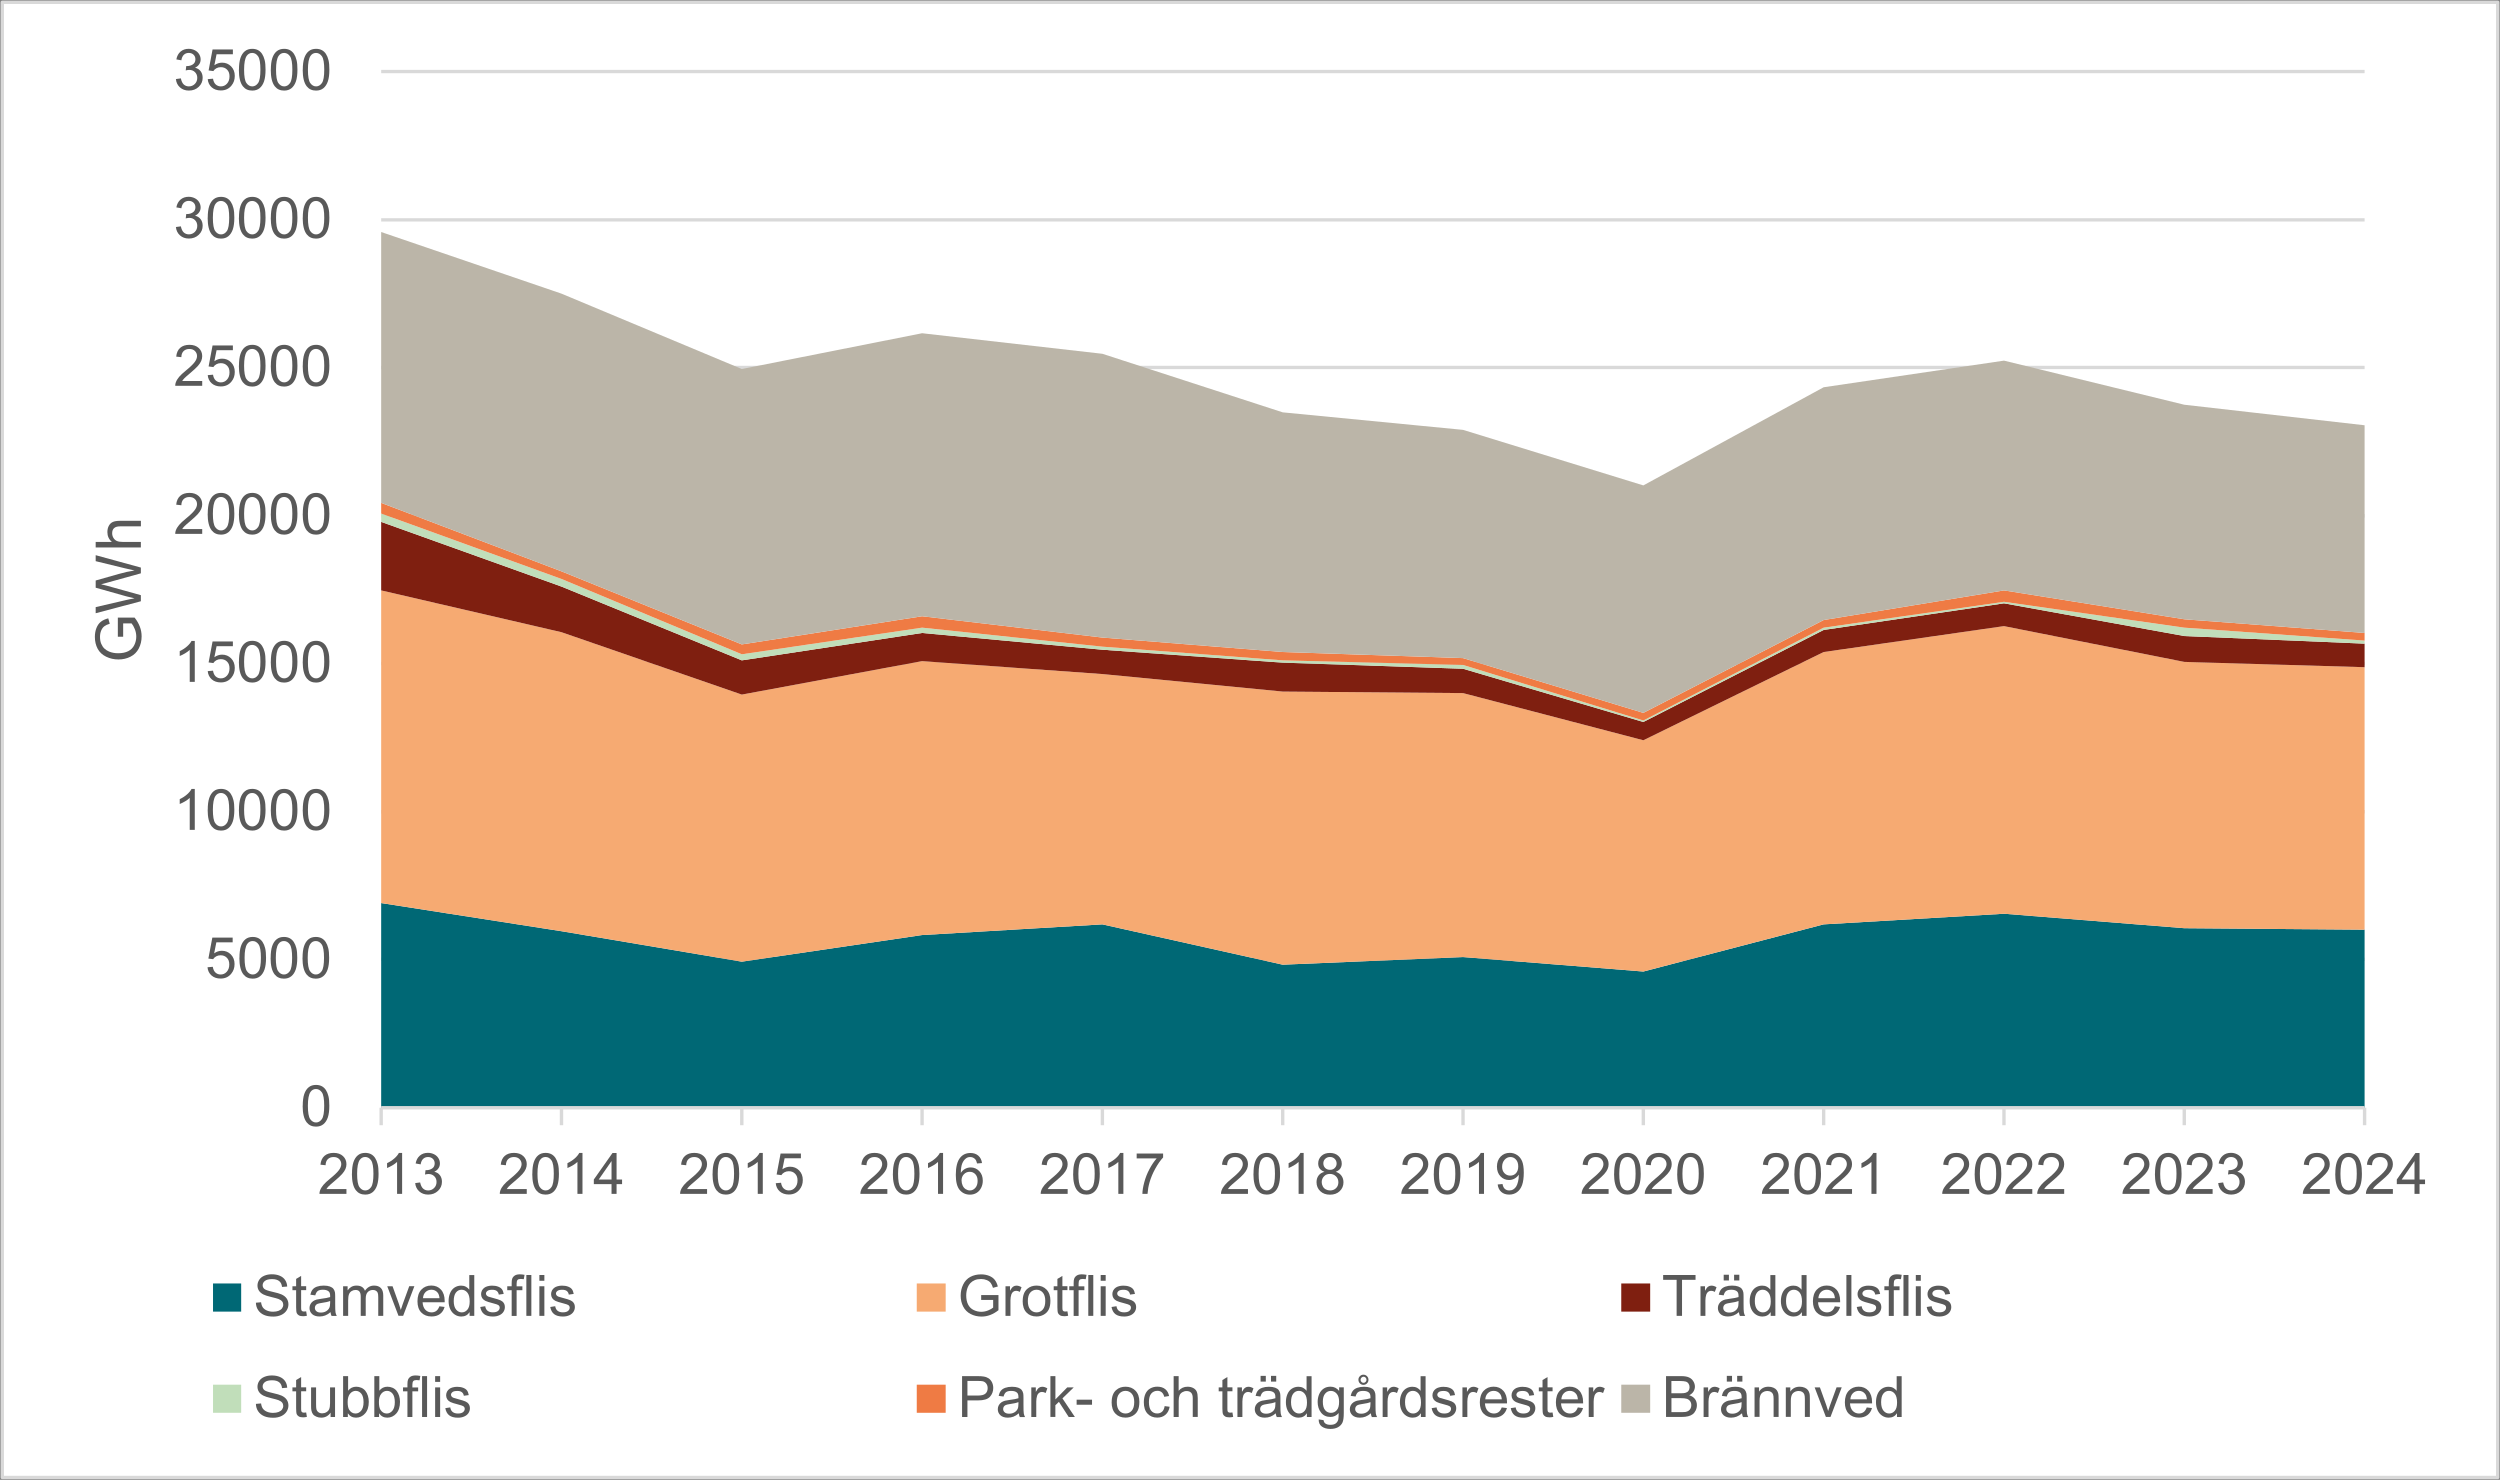 <?xml version="1.0" encoding="UTF-8"?>
<svg id="Lager_1" xmlns="http://www.w3.org/2000/svg" version="1.1" xmlns:xlink="http://www.w3.org/1999/xlink" viewBox="0 0 555 328.51">
  <rect x="0" y="0" width="555" height="328.51" fill="#808080" stroke="none"/>
  <!-- Generator: Adobe Illustrator 30.1.0, SVG Export Plug-In . SVG Version: 2.1.1 Build 136)  -->
  <defs>
    <style>
      .st0, .st1 {
        fill: #f6aa72;
      }

      .st2 {
        clip-path: url(#clippath-51);
      }

      .st3 {
        clip-path: url(#clippath-34);
      }

      .st4 {
        clip-path: url(#clippath-38);
      }

      .st5 {
        clip-path: url(#clippath-21);
      }

      .st6 {
        clip-path: url(#clippath-6);
      }

      .st7 {
        clip-path: url(#clippath-7);
      }

      .st8 {
        clip-path: url(#clippath-17);
      }

      .st9 {
        clip-path: url(#clippath-31);
      }

      .st10 {
        clip-path: url(#clippath-15);
      }

      .st11 {
        clip-path: url(#clippath-33);
      }

      .st12 {
        clip-path: url(#clippath-61);
      }

      .st13 {
        clip-path: url(#clippath-18);
      }

      .st14 {
        clip-path: url(#clippath-47);
      }

      .st15 {
        clip-path: url(#clippath-4);
      }

      .st16, .st17 {
        fill: #bbb5a8;
      }

      .st17, .st18, .st1, .st19, .st20, .st21, .st22 {
        fill-rule: evenodd;
      }

      .st23 {
        clip-path: url(#clippath-22);
      }

      .st24 {
        clip-path: url(#clippath-23);
      }

      .st18, .st25 {
        fill: #c1deba;
      }

      .st26, .st21 {
        fill: #7f1f10;
      }

      .st27 {
        clip-path: url(#clippath-54);
      }

      .st28 {
        clip-path: url(#clippath-66);
      }

      .st29 {
        clip-path: url(#clippath-9);
      }

      .st30 {
        clip-path: url(#clippath-10);
      }

      .st31 {
        clip-path: url(#clippath-42);
      }

      .st32 {
        clip-path: url(#clippath-59);
      }

      .st33 {
        clip-path: url(#clippath-43);
      }

      .st34 {
        clip-path: url(#clippath-64);
      }

      .st35 {
        clip-path: url(#clippath-25);
      }

      .st36 {
        clip-path: url(#clippath-27);
      }

      .st19, .st37 {
        fill: #ef7b44;
      }

      .st38 {
        clip-path: url(#clippath-60);
      }

      .st20 {
        fill: #fff;
      }

      .st39 {
        clip-path: url(#clippath-11);
      }

      .st40 {
        clip-path: url(#clippath-57);
      }

      .st41, .st42, .st43 {
        fill: none;
      }

      .st44 {
        clip-path: url(#clippath-36);
      }

      .st45 {
        clip-path: url(#clippath-35);
      }

      .st46 {
        clip-path: url(#clippath-48);
      }

      .st47 {
        clip-path: url(#clippath-28);
      }

      .st48 {
        clip-path: url(#clippath-1);
      }

      .st49 {
        clip-path: url(#clippath-56);
      }

      .st50 {
        clip-path: url(#clippath-45);
      }

      .st51 {
        clip-path: url(#clippath-46);
      }

      .st52 {
        clip-path: url(#clippath-40);
      }

      .st53 {
        clip-path: url(#clippath-5);
      }

      .st54 {
        clip-path: url(#clippath-20);
      }

      .st55 {
        clip-path: url(#clippath-8);
      }

      .st22, .st56 {
        fill: #006875;
      }

      .st57 {
        clip-path: url(#clippath-52);
      }

      .st58 {
        clip-path: url(#clippath-41);
      }

      .st59 {
        clip-path: url(#clippath-67);
      }

      .st60 {
        clip-path: url(#clippath-3);
      }

      .st61 {
        clip-path: url(#clippath-26);
      }

      .st42 {
        stroke: #d9d9d9;
        stroke-linejoin: round;
        stroke-width: .75px;
      }

      .st62 {
        clip-path: url(#clippath-12);
      }

      .st63 {
        clip-path: url(#clippath-50);
      }

      .st64 {
        clip-path: url(#clippath-14);
      }

      .st43 {
        clip-rule: evenodd;
      }

      .st65 {
        clip-path: url(#clippath-30);
      }

      .st66 {
        clip-path: url(#clippath-19);
      }

      .st67 {
        fill: #595959;
      }

      .st68 {
        clip-path: url(#clippath-32);
      }

      .st69 {
        clip-path: url(#clippath-55);
      }

      .st70 {
        clip-path: url(#clippath-53);
      }

      .st71 {
        clip-path: url(#clippath-39);
      }

      .st72 {
        clip-path: url(#clippath-16);
      }

      .st73 {
        clip-path: url(#clippath-2);
      }

      .st74 {
        clip-path: url(#clippath-29);
      }

      .st75 {
        clip-path: url(#clippath-49);
      }

      .st76 {
        clip-path: url(#clippath-37);
      }

      .st77 {
        clip-path: url(#clippath-58);
      }

      .st78 {
        clip-path: url(#clippath-13);
      }

      .st79 {
        clip-path: url(#clippath-63);
      }

      .st80 {
        clip-path: url(#clippath-24);
      }

      .st81 {
        clip-path: url(#clippath);
      }

      .st82 {
        clip-path: url(#clippath-68);
      }

      .st83 {
        clip-path: url(#clippath-65);
      }

      .st84 {
        clip-path: url(#clippath-44);
      }

      .st85 {
        clip-path: url(#clippath-62);
      }

      .st86 {
        clip-path: url(#clippath-69);
      }
    </style>
    <clipPath id="clippath">
      <polygon class="st43" points=".51 328 554.49 328 554.49 .34 .51 .34 .51 328 .51 328"/>
    </clipPath>
    <clipPath id="clippath-1">
      <polygon class="st43" points="84.62 246.93 525.95 246.93 525.95 15.88 84.62 15.88 84.62 246.93 84.62 246.93"/>
    </clipPath>
    <clipPath id="clippath-2">
      <polygon class="st43" points="84.62 246.93 525.95 246.93 525.95 15.88 84.62 15.88 84.62 246.93 84.62 246.93"/>
    </clipPath>
    <clipPath id="clippath-3">
      <polygon class="st43" points="84.62 246.93 525.95 246.93 525.95 15.88 84.62 15.88 84.62 246.93 84.62 246.93"/>
    </clipPath>
    <clipPath id="clippath-4">
      <polygon class="st43" points="84.62 246.93 525.95 246.93 525.95 15.88 84.62 15.88 84.62 246.93 84.62 246.93"/>
    </clipPath>
    <clipPath id="clippath-5">
      <polygon class="st43" points="84.62 246.93 525.95 246.93 525.95 15.88 84.62 15.88 84.62 246.93 84.62 246.93"/>
    </clipPath>
    <clipPath id="clippath-6">
      <polygon class="st43" points="84.62 246.93 525.95 246.93 525.95 15.88 84.62 15.88 84.62 246.93 84.62 246.93"/>
    </clipPath>
    <clipPath id="clippath-7">
      <polygon class="st43" points=".51 328 554.49 328 554.49 .34 .51 .34 .51 328 .51 328"/>
    </clipPath>
    <clipPath id="clippath-8">
      <polygon class="st43" points=".51 328 554.49 328 554.49 .34 .51 .34 .51 328 .51 328"/>
    </clipPath>
    <clipPath id="clippath-9">
      <polygon class="st43" points=".51 328 554.49 328 554.49 .34 .51 .34 .51 328 .51 328"/>
    </clipPath>
    <clipPath id="clippath-10">
      <rect class="st41" x=".51" y=".34" width="553.99" height="327.66"/>
    </clipPath>
    <clipPath id="clippath-11">
      <polygon class="st43" points=".51 328 554.49 328 554.49 .34 .51 .34 .51 328 .51 328"/>
    </clipPath>
    <clipPath id="clippath-12">
      <rect class="st41" x=".51" y=".34" width="553.99" height="327.66"/>
    </clipPath>
    <clipPath id="clippath-13">
      <polygon class="st43" points=".51 328 554.49 328 554.49 .34 .51 .34 .51 328 .51 328"/>
    </clipPath>
    <clipPath id="clippath-14">
      <rect class="st41" x=".51" y=".34" width="553.99" height="327.66"/>
    </clipPath>
    <clipPath id="clippath-15">
      <polygon class="st43" points=".51 328 554.49 328 554.49 .34 .51 .34 .51 328 .51 328"/>
    </clipPath>
    <clipPath id="clippath-16">
      <rect class="st41" x=".51" y=".34" width="553.99" height="327.66"/>
    </clipPath>
    <clipPath id="clippath-17">
      <polygon class="st43" points=".51 328 554.49 328 554.49 .34 .51 .34 .51 328 .51 328"/>
    </clipPath>
    <clipPath id="clippath-18">
      <rect class="st41" x=".51" y=".34" width="553.99" height="327.66"/>
    </clipPath>
    <clipPath id="clippath-19">
      <polygon class="st43" points=".51 328 554.49 328 554.49 .34 .51 .34 .51 328 .51 328"/>
    </clipPath>
    <clipPath id="clippath-20">
      <rect class="st41" x=".51" y=".34" width="553.99" height="327.66"/>
    </clipPath>
    <clipPath id="clippath-21">
      <polygon class="st43" points=".51 328 554.49 328 554.49 .34 .51 .34 .51 328 .51 328"/>
    </clipPath>
    <clipPath id="clippath-22">
      <rect class="st41" x=".51" y=".34" width="553.99" height="327.66"/>
    </clipPath>
    <clipPath id="clippath-23">
      <polygon class="st43" points=".51 328 554.49 328 554.49 .34 .51 .34 .51 328 .51 328"/>
    </clipPath>
    <clipPath id="clippath-24">
      <rect class="st41" x=".51" y=".34" width="553.99" height="327.66"/>
    </clipPath>
    <clipPath id="clippath-25">
      <polygon class="st43" points=".51 328 554.49 328 554.49 .34 .51 .34 .51 328 .51 328"/>
    </clipPath>
    <clipPath id="clippath-26">
      <rect class="st41" x=".51" y=".34" width="553.99" height="327.66"/>
    </clipPath>
    <clipPath id="clippath-27">
      <polygon class="st43" points=".51 328 554.49 328 554.49 .34 .51 .34 .51 328 .51 328"/>
    </clipPath>
    <clipPath id="clippath-28">
      <rect class="st41" x=".51" y=".34" width="553.99" height="327.66"/>
    </clipPath>
    <clipPath id="clippath-29">
      <polygon class="st43" points=".51 328 554.49 328 554.49 .34 .51 .34 .51 328 .51 328"/>
    </clipPath>
    <clipPath id="clippath-30">
      <rect class="st41" x=".51" y=".34" width="553.99" height="327.66"/>
    </clipPath>
    <clipPath id="clippath-31">
      <polygon class="st43" points=".51 328 554.49 328 554.49 .34 .51 .34 .51 328 .51 328"/>
    </clipPath>
    <clipPath id="clippath-32">
      <rect class="st41" x=".51" y=".34" width="553.99" height="327.66"/>
    </clipPath>
    <clipPath id="clippath-33">
      <polygon class="st43" points=".51 328 554.49 328 554.49 .34 .51 .34 .51 328 .51 328"/>
    </clipPath>
    <clipPath id="clippath-34">
      <rect class="st41" x=".51" y=".34" width="553.99" height="327.66"/>
    </clipPath>
    <clipPath id="clippath-35">
      <polygon class="st43" points=".51 328 554.49 328 554.49 .34 .51 .34 .51 328 .51 328"/>
    </clipPath>
    <clipPath id="clippath-36">
      <rect class="st41" x=".51" y=".34" width="553.99" height="327.66"/>
    </clipPath>
    <clipPath id="clippath-37">
      <polygon class="st43" points=".51 328 554.49 328 554.49 .34 .51 .34 .51 328 .51 328"/>
    </clipPath>
    <clipPath id="clippath-38">
      <rect class="st41" x=".51" y=".34" width="553.99" height="327.66"/>
    </clipPath>
    <clipPath id="clippath-39">
      <polygon class="st43" points=".51 328 554.49 328 554.49 .34 .51 .34 .51 328 .51 328"/>
    </clipPath>
    <clipPath id="clippath-40">
      <rect class="st41" x=".51" y=".34" width="553.99" height="327.66"/>
    </clipPath>
    <clipPath id="clippath-41">
      <polygon class="st43" points=".51 328 554.49 328 554.49 .34 .51 .34 .51 328 .51 328"/>
    </clipPath>
    <clipPath id="clippath-42">
      <rect class="st41" x=".51" y=".34" width="553.99" height="327.66"/>
    </clipPath>
    <clipPath id="clippath-43">
      <polygon class="st43" points=".51 328 554.49 328 554.49 .34 .51 .34 .51 328 .51 328"/>
    </clipPath>
    <clipPath id="clippath-44">
      <rect class="st41" x=".51" y=".34" width="553.99" height="327.66"/>
    </clipPath>
    <clipPath id="clippath-45">
      <polygon class="st43" points=".51 328 554.49 328 554.49 .34 .51 .34 .51 328 .51 328"/>
    </clipPath>
    <clipPath id="clippath-46">
      <rect class="st41" x=".51" y=".34" width="553.99" height="327.66"/>
    </clipPath>
    <clipPath id="clippath-47">
      <polygon class="st43" points=".51 328 554.49 328 554.49 .34 .51 .34 .51 328 .51 328"/>
    </clipPath>
    <clipPath id="clippath-48">
      <rect class="st41" x=".51" y=".34" width="553.99" height="327.66"/>
    </clipPath>
    <clipPath id="clippath-49">
      <polygon class="st43" points=".51 328 554.49 328 554.49 .34 .51 .34 .51 328 .51 328"/>
    </clipPath>
    <clipPath id="clippath-50">
      <rect class="st41" x=".51" y=".34" width="553.99" height="327.66"/>
    </clipPath>
    <clipPath id="clippath-51">
      <polygon class="st43" points=".51 328 554.49 328 554.49 .34 .51 .34 .51 328 .51 328"/>
    </clipPath>
    <clipPath id="clippath-52">
      <polygon class="st43" points=".51 328 554.49 328 554.49 .34 .51 .34 .51 328 .51 328"/>
    </clipPath>
    <clipPath id="clippath-53">
      <rect class="st41" x=".51" y=".34" width="553.99" height="327.66"/>
    </clipPath>
    <clipPath id="clippath-54">
      <polygon class="st43" points=".51 328 554.49 328 554.49 .34 .51 .34 .51 328 .51 328"/>
    </clipPath>
    <clipPath id="clippath-55">
      <polygon class="st43" points=".51 328 554.49 328 554.49 .34 .51 .34 .51 328 .51 328"/>
    </clipPath>
    <clipPath id="clippath-56">
      <rect class="st41" x=".51" y=".34" width="553.99" height="327.66"/>
    </clipPath>
    <clipPath id="clippath-57">
      <polygon class="st43" points=".51 328 554.49 328 554.49 .34 .51 .34 .51 328 .51 328"/>
    </clipPath>
    <clipPath id="clippath-58">
      <polygon class="st43" points=".51 328 554.49 328 554.49 .34 .51 .34 .51 328 .51 328"/>
    </clipPath>
    <clipPath id="clippath-59">
      <rect class="st41" x=".51" y=".34" width="553.99" height="327.66"/>
    </clipPath>
    <clipPath id="clippath-60">
      <polygon class="st43" points=".51 328 554.49 328 554.49 .34 .51 .34 .51 328 .51 328"/>
    </clipPath>
    <clipPath id="clippath-61">
      <polygon class="st43" points=".51 328 554.49 328 554.49 .34 .51 .34 .51 328 .51 328"/>
    </clipPath>
    <clipPath id="clippath-62">
      <rect class="st41" x=".51" y=".34" width="553.99" height="327.66"/>
    </clipPath>
    <clipPath id="clippath-63">
      <polygon class="st43" points=".51 328 554.49 328 554.49 .34 .51 .34 .51 328 .51 328"/>
    </clipPath>
    <clipPath id="clippath-64">
      <polygon class="st43" points=".51 328 554.49 328 554.49 .34 .51 .34 .51 328 .51 328"/>
    </clipPath>
    <clipPath id="clippath-65">
      <rect class="st41" x=".51" y=".34" width="553.99" height="327.66"/>
    </clipPath>
    <clipPath id="clippath-66">
      <polygon class="st43" points=".51 328 554.49 328 554.49 .34 .51 .34 .51 328 .51 328"/>
    </clipPath>
    <clipPath id="clippath-67">
      <polygon class="st43" points=".51 328 554.49 328 554.49 .34 .51 .34 .51 328 .51 328"/>
    </clipPath>
    <clipPath id="clippath-68">
      <rect class="st41" x=".51" y=".34" width="553.99" height="327.66"/>
    </clipPath>
    <clipPath id="clippath-69">
      <polygon class="st43" points="0 328.51 555 328.51 555 0 0 0 0 328.51 0 328.51"/>
    </clipPath>
  </defs>
  <polygon class="st20" points=".51 .51 554.49 .51 554.49 328 .51 328 .51 .51 .51 .51"/>
  <g class="st81">
    <path class="st42" d="M84.62,212.98h440.32M84.62,180.21h440.32M84.62,147.28h440.32M84.62,114.51h440.32M84.62,81.58h440.32M84.62,48.81h440.32M84.62,15.88h440.32"/>
  </g>
  <g class="st48">
    <polygon class="st56" points="84.62 200.48 124.65 206.73 164.68 213.49 204.7 207.58 244.73 205.21 284.76 214.16 324.79 212.47 364.82 215.68 404.85 205.21 444.88 202.85 484.91 206.06 524.94 206.39 524.94 245.92 484.91 245.92 444.88 245.92 404.85 245.92 364.82 245.92 324.79 245.92 284.76 245.92 244.73 245.92 204.7 245.92 164.68 245.92 124.65 245.92 84.62 245.92 84.62 200.48 84.62 200.48"/>
  </g>
  <g class="st73">
    <polygon class="st0" points="84.62 131.07 124.65 140.35 164.68 154.2 204.7 146.77 244.73 149.64 284.76 153.53 324.79 153.87 364.82 164.34 404.85 144.75 444.88 139 484.91 146.94 524.94 148.12 524.94 206.39 484.91 206.06 444.88 202.85 404.85 205.21 364.82 215.68 324.79 212.47 284.76 214.16 244.73 205.21 204.7 207.58 164.68 213.49 124.65 206.73 84.62 200.48 84.62 131.07 84.62 131.07"/>
  </g>
  <g class="st60">
    <polygon class="st26" points="84.62 115.86 124.65 130.22 164.68 146.6 204.7 140.52 244.73 144.24 284.76 147.11 324.79 148.46 364.82 160.28 404.85 139.85 444.88 133.94 484.91 141.2 524.94 142.89 524.94 148.12 484.91 146.94 444.88 139 404.85 144.75 364.82 164.34 324.79 153.87 284.76 153.53 244.73 149.64 204.7 146.77 164.68 154.2 124.65 140.35 84.62 131.07 84.62 115.86 84.62 115.86"/>
  </g>
  <g class="st15">
    <polygon class="st25" points="84.62 114.01 124.65 128.53 164.68 145.25 204.7 139.34 244.73 143.56 284.76 146.6 324.79 147.62 364.82 159.95 404.85 139.34 444.88 133.6 484.91 139.34 524.94 142.21 524.94 142.89 484.91 141.2 444.88 133.94 404.85 139.85 364.82 160.28 324.79 148.46 284.76 147.11 244.73 144.24 204.7 140.52 164.68 146.6 124.65 130.22 84.62 115.86 84.62 114.01 84.62 114.01"/>
  </g>
  <g class="st53">
    <polygon class="st37" points="84.62 111.64 124.65 126.84 164.68 143.06 204.7 136.81 244.73 141.54 284.76 144.75 324.79 146.1 364.82 158.26 404.85 137.65 444.88 131.07 484.91 137.48 524.94 140.52 524.94 142.21 484.91 139.34 444.88 133.6 404.85 139.34 364.82 159.95 324.79 147.62 284.76 146.6 244.73 143.56 204.7 139.34 164.68 145.25 124.65 128.53 84.62 114.01 84.62 111.64 84.62 111.64"/>
  </g>
  <g class="st6">
    <polygon class="st16" points="84.62 51.51 124.65 65.19 164.68 81.92 204.7 73.98 244.73 78.54 284.76 91.54 324.79 95.43 364.82 107.76 404.85 85.97 444.88 80.06 484.91 89.85 524.94 94.41 524.94 140.52 484.91 137.48 444.88 131.07 404.85 137.65 364.82 158.26 324.79 146.1 284.76 144.75 244.73 141.54 204.7 136.81 164.68 143.06 124.65 126.84 84.62 111.64 84.62 51.51 84.62 51.51"/>
  </g>
  <g class="st7">
    <line class="st42" x1="84.62" y1="245.92" x2="524.94" y2="245.92"/>
  </g>
  <g class="st55">
    <path class="st42" d="M84.62,245.92v3.88M124.65,245.92v3.88M164.68,245.92v3.88M204.7,245.92v3.88M244.73,245.92v3.88M284.76,245.92v3.88M324.79,245.92v3.88M364.82,245.92v3.88M404.85,245.92v3.88M444.88,245.92v3.88M484.91,245.92v3.88M524.94,245.92v3.88"/>
  </g>
  <g class="st29">
    <g class="st30">
      <path class="st67" d="M67.21,245.48c0-1.07.11-1.94.33-2.59.22-.65.55-1.16.98-1.51.43-.36.98-.53,1.64-.53.49,0,.91.1,1.28.29.37.2.67.48.91.85.24.37.43.82.56,1.35.14.53.2,1.24.2,2.14,0,1.06-.11,1.92-.33,2.58-.22.65-.55,1.16-.98,1.51-.44.36-.98.54-1.65.54-.87,0-1.56-.31-2.06-.94-.6-.75-.9-1.98-.9-3.69ZM68.35,245.48c0,1.49.17,2.48.52,2.97.35.49.78.74,1.29.74s.94-.25,1.29-.74c.35-.5.52-1.48.52-2.97s-.17-2.48-.52-2.98c-.35-.49-.78-.74-1.3-.74s-.92.22-1.22.65c-.38.55-.58,1.57-.58,3.06Z"/>
    </g>
  </g>
  <g class="st39">
    <g class="st62">
      <g>
        <path class="st67" d="M46.07,214.73l1.17-.1c.09.57.29,1,.6,1.28.32.29.7.43,1.14.43.54,0,.99-.2,1.36-.61s.56-.94.56-1.61-.18-1.14-.54-1.5c-.36-.37-.82-.55-1.4-.55-.36,0-.68.08-.97.24s-.52.37-.68.63l-1.05-.14.88-4.66h4.51v1.06h-3.62l-.49,2.44c.54-.38,1.12-.57,1.71-.57.79,0,1.46.27,2,.82.54.55.82,1.25.82,2.12s-.24,1.53-.72,2.13c-.58.73-1.38,1.1-2.38,1.1-.82,0-1.5-.23-2.02-.69s-.82-1.07-.89-1.84Z"/>
        <path class="st67" d="M53.16,212.63c0-1.07.11-1.94.33-2.59.22-.65.55-1.16.98-1.51.43-.36.98-.53,1.64-.53.49,0,.91.1,1.28.29.37.2.67.48.91.85.24.37.43.82.56,1.35.14.53.2,1.24.2,2.14,0,1.06-.11,1.92-.33,2.58-.22.65-.55,1.16-.98,1.51-.44.36-.98.54-1.65.54-.87,0-1.56-.31-2.06-.94-.6-.75-.9-1.98-.9-3.69ZM54.3,212.63c0,1.49.17,2.48.52,2.97.35.49.78.74,1.29.74s.94-.25,1.29-.74c.35-.5.52-1.48.52-2.97s-.17-2.48-.52-2.98c-.35-.49-.78-.74-1.3-.74s-.92.22-1.22.65c-.38.55-.58,1.57-.58,3.06Z"/>
        <path class="st67" d="M60.09,212.63c0-1.07.11-1.94.33-2.59.22-.65.55-1.16.98-1.51.43-.36.98-.53,1.64-.53.49,0,.91.1,1.28.29.37.2.67.48.91.85.24.37.43.82.56,1.35.14.53.2,1.24.2,2.14,0,1.06-.11,1.92-.33,2.58-.22.65-.55,1.16-.98,1.51-.44.36-.98.54-1.65.54-.87,0-1.56-.31-2.06-.94-.6-.75-.9-1.98-.9-3.69ZM61.23,212.63c0,1.49.17,2.48.52,2.97.35.49.78.74,1.29.74s.94-.25,1.29-.74c.35-.5.52-1.48.52-2.97s-.17-2.48-.52-2.98c-.35-.49-.78-.74-1.3-.74s-.92.22-1.22.65c-.38.55-.58,1.57-.58,3.06Z"/>
        <path class="st67" d="M67.17,212.63c0-1.07.11-1.94.33-2.59.22-.65.55-1.16.98-1.51.43-.36.98-.53,1.64-.53.49,0,.91.1,1.28.29.37.2.67.48.91.85.24.37.43.82.56,1.35.14.53.2,1.24.2,2.14,0,1.06-.11,1.92-.33,2.58-.22.65-.55,1.16-.98,1.51-.44.36-.98.54-1.65.54-.87,0-1.56-.31-2.06-.94-.6-.75-.9-1.98-.9-3.69ZM68.31,212.63c0,1.49.17,2.48.52,2.97.35.49.78.74,1.29.74s.94-.25,1.29-.74c.35-.5.52-1.48.52-2.97s-.17-2.48-.52-2.98c-.35-.49-.78-.74-1.3-.74s-.92.22-1.22.65c-.38.55-.58,1.57-.58,3.06Z"/>
      </g>
    </g>
  </g>
  <g class="st78">
    <g class="st64">
      <g>
        <path class="st67" d="M43.23,184.23h-1.11v-7.09c-.27.26-.62.51-1.05.77-.44.25-.83.45-1.17.58v-1.08c.62-.29,1.17-.65,1.63-1.06.47-.42.8-.82.99-1.21h.72v9.1Z"/>
        <path class="st67" d="M46.12,179.76c0-1.07.11-1.94.33-2.59.22-.65.55-1.16.98-1.51.43-.36.98-.53,1.64-.53.49,0,.91.1,1.28.29.37.2.67.48.91.85.24.37.43.82.56,1.35.14.53.2,1.24.2,2.14,0,1.06-.11,1.92-.33,2.58-.22.65-.55,1.16-.98,1.51-.44.36-.98.54-1.65.54-.87,0-1.56-.31-2.06-.94-.6-.75-.9-1.98-.9-3.69ZM47.26,179.76c0,1.49.17,2.48.52,2.97.35.49.78.74,1.29.74s.94-.25,1.29-.74c.35-.5.52-1.48.52-2.97s-.17-2.48-.52-2.98c-.35-.49-.78-.74-1.3-.74s-.92.22-1.22.65c-.38.55-.58,1.57-.58,3.06Z"/>
        <path class="st67" d="M53.05,179.76c0-1.07.11-1.94.33-2.59.22-.65.55-1.16.98-1.51.43-.36.98-.53,1.64-.53.49,0,.91.1,1.28.29.37.2.67.48.91.85.24.37.43.82.56,1.35.14.53.2,1.24.2,2.14,0,1.06-.11,1.92-.33,2.58-.22.65-.55,1.16-.98,1.51-.44.36-.98.54-1.65.54-.87,0-1.56-.31-2.06-.94-.6-.75-.9-1.98-.9-3.69ZM54.19,179.76c0,1.49.17,2.48.52,2.97.35.49.78.74,1.29.74s.94-.25,1.29-.74c.35-.5.52-1.48.52-2.97s-.17-2.48-.52-2.98c-.35-.49-.78-.74-1.3-.74s-.92.22-1.22.65c-.38.55-.58,1.57-.58,3.06Z"/>
        <path class="st67" d="M60.13,179.76c0-1.07.11-1.94.33-2.59.22-.65.55-1.16.98-1.51.43-.36.98-.53,1.64-.53.49,0,.91.1,1.28.29.37.2.67.48.91.85.24.37.43.82.56,1.35.14.53.2,1.24.2,2.14,0,1.06-.11,1.92-.33,2.58-.22.65-.55,1.16-.98,1.51-.44.36-.98.54-1.65.54-.87,0-1.56-.31-2.06-.94-.6-.75-.9-1.98-.9-3.69ZM61.28,179.76c0,1.49.17,2.48.52,2.97.35.49.78.74,1.29.74s.94-.25,1.29-.74c.35-.5.52-1.48.52-2.97s-.17-2.48-.52-2.98c-.35-.49-.78-.74-1.3-.74s-.92.22-1.22.65c-.38.55-.58,1.57-.58,3.06Z"/>
        <path class="st67" d="M67.22,179.76c0-1.07.11-1.94.33-2.59.22-.65.55-1.16.98-1.51.43-.36.98-.53,1.64-.53.49,0,.91.1,1.28.29.37.2.67.48.91.85.24.37.43.82.56,1.35.14.53.2,1.24.2,2.14,0,1.06-.11,1.92-.33,2.58-.22.65-.55,1.16-.98,1.51-.44.36-.98.54-1.65.54-.87,0-1.56-.31-2.06-.94-.6-.75-.9-1.98-.9-3.69ZM68.36,179.76c0,1.49.17,2.48.52,2.97.35.49.78.74,1.29.74s.94-.25,1.29-.74c.35-.5.52-1.48.52-2.97s-.17-2.48-.52-2.98c-.35-.49-.78-.74-1.3-.74s-.92.22-1.22.65c-.38.55-.58,1.57-.58,3.06Z"/>
      </g>
    </g>
  </g>
  <g class="st10">
    <g class="st72">
      <g>
        <path class="st67" d="M43.23,151.37h-1.11v-7.09c-.27.26-.62.51-1.05.77-.44.26-.83.45-1.17.58v-1.08c.62-.29,1.17-.65,1.63-1.06.47-.42.8-.82.99-1.21h.72v9.1Z"/>
        <path class="st67" d="M46.12,148.99l1.17-.1c.09.57.29,1,.6,1.28s.7.43,1.14.43c.54,0,.99-.2,1.36-.61.37-.4.56-.94.56-1.61s-.18-1.14-.54-1.5c-.36-.37-.82-.55-1.4-.55-.36,0-.68.08-.97.24-.29.16-.52.37-.68.63l-1.05-.14.88-4.66h4.51v1.06h-3.62l-.49,2.44c.54-.38,1.12-.57,1.71-.57.79,0,1.46.27,2,.82.54.55.82,1.25.82,2.12s-.24,1.53-.72,2.13c-.58.73-1.38,1.1-2.38,1.1-.82,0-1.5-.23-2.02-.69s-.82-1.07-.89-1.84Z"/>
        <path class="st67" d="M53.05,146.89c0-1.07.11-1.93.33-2.59.22-.65.55-1.16.98-1.51.43-.35.98-.53,1.64-.53.49,0,.91.1,1.28.29.37.2.67.48.91.85s.43.82.56,1.35c.14.53.2,1.24.2,2.14,0,1.06-.11,1.92-.33,2.58-.22.65-.55,1.16-.98,1.52-.44.36-.98.54-1.65.54-.87,0-1.56-.31-2.06-.94-.6-.75-.9-1.98-.9-3.69ZM54.19,146.89c0,1.49.17,2.48.52,2.97.35.49.78.74,1.29.74s.94-.25,1.29-.74c.35-.5.52-1.48.52-2.97s-.17-2.48-.52-2.98c-.35-.49-.78-.74-1.3-.74s-.92.22-1.22.65c-.38.55-.58,1.57-.58,3.06Z"/>
        <path class="st67" d="M60.13,146.89c0-1.07.11-1.93.33-2.59.22-.65.55-1.16.98-1.51.43-.35.98-.53,1.64-.53.49,0,.91.1,1.28.29.37.2.67.48.91.85s.43.82.56,1.35c.14.53.2,1.24.2,2.14,0,1.06-.11,1.92-.33,2.58-.22.65-.55,1.16-.98,1.52-.44.36-.98.54-1.65.54-.87,0-1.56-.31-2.06-.94-.6-.75-.9-1.98-.9-3.69ZM61.28,146.89c0,1.49.17,2.48.52,2.97.35.49.78.74,1.29.74s.94-.25,1.29-.74c.35-.5.52-1.48.52-2.97s-.17-2.48-.52-2.98c-.35-.49-.78-.74-1.3-.74s-.92.22-1.22.65c-.38.55-.58,1.57-.58,3.06Z"/>
        <path class="st67" d="M67.22,146.89c0-1.07.11-1.93.33-2.59.22-.65.55-1.16.98-1.51.43-.35.98-.53,1.64-.53.49,0,.91.1,1.28.29.37.2.67.48.91.85s.43.82.56,1.35c.14.53.2,1.24.2,2.14,0,1.06-.11,1.92-.33,2.58-.22.65-.55,1.16-.98,1.52-.44.36-.98.54-1.65.54-.87,0-1.56-.31-2.06-.94-.6-.75-.9-1.98-.9-3.69ZM68.36,146.89c0,1.49.17,2.48.52,2.97.35.49.78.74,1.29.74s.94-.25,1.29-.74c.35-.5.52-1.48.52-2.97s-.17-2.48-.52-2.98c-.35-.49-.78-.74-1.3-.74s-.92.22-1.22.65c-.38.55-.58,1.57-.58,3.06Z"/>
      </g>
    </g>
  </g>
  <g class="st8">
    <g class="st13">
      <g>
        <path class="st67" d="M44.89,117.45v1.07h-5.99c0-.27.04-.53.13-.77.15-.41.4-.81.73-1.21.34-.4.82-.85,1.46-1.37.99-.81,1.65-1.45,2-1.92.35-.47.52-.92.52-1.34,0-.44-.16-.81-.47-1.12s-.73-.45-1.23-.45c-.54,0-.96.16-1.29.48-.32.32-.48.77-.49,1.34l-1.14-.12c.08-.85.37-1.5.88-1.95.51-.45,1.2-.67,2.06-.67s1.56.24,2.07.72c.51.48.76,1.08.76,1.79,0,.36-.07.72-.22,1.07s-.4.72-.74,1.11-.92.92-1.72,1.6c-.67.56-1.1.94-1.29,1.14-.19.2-.35.4-.47.6h4.45Z"/>
        <path class="st67" d="M46.12,114.05c0-1.07.11-1.93.33-2.59.22-.65.55-1.16.98-1.51.43-.35.98-.53,1.64-.53.49,0,.91.1,1.28.29.37.2.67.48.91.85s.43.82.56,1.35c.14.53.2,1.24.2,2.14,0,1.06-.11,1.92-.33,2.58-.22.65-.55,1.16-.98,1.52-.44.36-.98.54-1.65.54-.87,0-1.56-.31-2.06-.94-.6-.75-.9-1.98-.9-3.69ZM47.26,114.05c0,1.49.17,2.48.52,2.97.35.49.78.74,1.29.74s.94-.25,1.29-.74c.35-.5.52-1.48.52-2.97s-.17-2.48-.52-2.98c-.35-.49-.78-.74-1.3-.74s-.92.22-1.22.65c-.38.55-.58,1.57-.58,3.06Z"/>
        <path class="st67" d="M53.05,114.05c0-1.07.11-1.93.33-2.59.22-.65.55-1.16.98-1.51.43-.35.98-.53,1.64-.53.49,0,.91.1,1.28.29.37.2.67.48.91.85s.43.82.56,1.35c.14.53.2,1.24.2,2.14,0,1.06-.11,1.92-.33,2.58-.22.65-.55,1.16-.98,1.52-.44.36-.98.54-1.65.54-.87,0-1.56-.31-2.06-.94-.6-.75-.9-1.98-.9-3.69ZM54.19,114.05c0,1.49.17,2.48.52,2.97.35.49.78.74,1.29.74s.94-.25,1.29-.74c.35-.5.52-1.48.52-2.97s-.17-2.48-.52-2.98c-.35-.49-.78-.74-1.3-.74s-.92.22-1.22.65c-.38.55-.58,1.57-.58,3.06Z"/>
        <path class="st67" d="M60.13,114.05c0-1.07.11-1.93.33-2.59.22-.65.55-1.16.98-1.51.43-.35.98-.53,1.64-.53.49,0,.91.1,1.28.29.37.2.67.48.91.85s.43.82.56,1.35c.14.53.2,1.24.2,2.14,0,1.06-.11,1.92-.33,2.58-.22.65-.55,1.16-.98,1.52-.44.36-.98.54-1.65.54-.87,0-1.56-.31-2.06-.94-.6-.75-.9-1.98-.9-3.69ZM61.28,114.05c0,1.49.17,2.48.52,2.97.35.49.78.74,1.29.74s.94-.25,1.29-.74c.35-.5.52-1.48.52-2.97s-.17-2.48-.52-2.98c-.35-.49-.78-.74-1.3-.74s-.92.22-1.22.65c-.38.55-.58,1.57-.58,3.06Z"/>
        <path class="st67" d="M67.22,114.05c0-1.07.11-1.93.33-2.59.22-.65.55-1.16.98-1.51.43-.35.98-.53,1.64-.53.49,0,.91.1,1.28.29.37.2.67.48.91.85s.43.82.56,1.35c.14.53.2,1.24.2,2.14,0,1.06-.11,1.92-.33,2.58-.22.65-.55,1.16-.98,1.52-.44.36-.98.54-1.65.54-.87,0-1.56-.31-2.06-.94-.6-.75-.9-1.98-.9-3.69ZM68.36,114.05c0,1.49.17,2.48.52,2.97.35.49.78.74,1.29.74s.94-.25,1.29-.74c.35-.5.52-1.48.52-2.97s-.17-2.48-.52-2.98c-.35-.49-.78-.74-1.3-.74s-.92.22-1.22.65c-.38.55-.58,1.57-.58,3.06Z"/>
      </g>
    </g>
  </g>
  <g class="st66">
    <g class="st54">
      <g>
        <path class="st67" d="M44.89,84.58v1.07h-5.99c0-.27.04-.53.13-.77.15-.41.4-.81.73-1.21.34-.4.82-.85,1.46-1.37.99-.81,1.65-1.45,2-1.92.35-.47.52-.92.52-1.34,0-.44-.16-.81-.47-1.12s-.73-.45-1.23-.45c-.54,0-.96.16-1.29.48-.32.32-.48.77-.49,1.34l-1.14-.12c.08-.85.37-1.5.88-1.95.51-.45,1.2-.67,2.06-.67s1.56.24,2.07.72c.51.48.76,1.08.76,1.79,0,.36-.07.72-.22,1.07s-.4.72-.74,1.11-.92.92-1.72,1.6c-.67.56-1.1.94-1.29,1.14-.19.2-.35.4-.47.6h4.45Z"/>
        <path class="st67" d="M46.12,83.28l1.17-.1c.09.57.29,1,.6,1.28s.7.43,1.14.43c.54,0,.99-.2,1.36-.61.37-.4.56-.94.56-1.61s-.18-1.14-.54-1.5c-.36-.37-.82-.55-1.4-.55-.36,0-.68.08-.97.24-.29.16-.52.37-.68.63l-1.05-.14.88-4.66h4.51v1.06h-3.62l-.49,2.44c.54-.38,1.12-.57,1.71-.57.79,0,1.46.27,2,.82.54.55.82,1.25.82,2.12s-.24,1.53-.72,2.13c-.58.73-1.38,1.1-2.38,1.1-.82,0-1.5-.23-2.02-.69s-.82-1.07-.89-1.84Z"/>
        <path class="st67" d="M53.05,81.18c0-1.07.11-1.93.33-2.59.22-.65.55-1.16.98-1.51.43-.35.98-.53,1.64-.53.49,0,.91.1,1.28.29.37.2.67.48.91.85s.43.82.56,1.35c.14.53.2,1.24.2,2.14,0,1.06-.11,1.92-.33,2.58-.22.65-.55,1.16-.98,1.52-.44.36-.98.54-1.65.54-.87,0-1.56-.31-2.06-.94-.6-.75-.9-1.98-.9-3.69ZM54.19,81.18c0,1.49.17,2.48.52,2.97.35.49.78.74,1.29.74s.94-.25,1.29-.74c.35-.5.52-1.48.52-2.97s-.17-2.48-.52-2.98c-.35-.49-.78-.74-1.3-.74s-.92.22-1.22.65c-.38.55-.58,1.57-.58,3.06Z"/>
        <path class="st67" d="M60.13,81.18c0-1.07.11-1.93.33-2.59.22-.65.55-1.16.98-1.51.43-.35.98-.53,1.64-.53.49,0,.91.1,1.28.29.37.2.67.48.91.85s.43.82.56,1.35c.14.53.2,1.24.2,2.14,0,1.06-.11,1.92-.33,2.58-.22.65-.55,1.16-.98,1.52-.44.36-.98.54-1.65.54-.87,0-1.56-.31-2.06-.94-.6-.75-.9-1.98-.9-3.69ZM61.28,81.18c0,1.49.17,2.48.52,2.97.35.49.78.74,1.29.74s.94-.25,1.29-.74c.35-.5.52-1.48.52-2.97s-.17-2.48-.52-2.98c-.35-.49-.78-.74-1.3-.74s-.92.22-1.22.65c-.38.55-.58,1.57-.58,3.06Z"/>
        <path class="st67" d="M67.22,81.18c0-1.07.11-1.93.33-2.59.22-.65.55-1.16.98-1.51.43-.35.98-.53,1.64-.53.49,0,.91.1,1.28.29.37.2.67.48.91.85s.43.82.56,1.35c.14.53.2,1.24.2,2.14,0,1.06-.11,1.92-.33,2.58-.22.65-.55,1.16-.98,1.52-.44.36-.98.54-1.65.54-.87,0-1.56-.31-2.06-.94-.6-.75-.9-1.98-.9-3.69ZM68.36,81.18c0,1.49.17,2.48.52,2.97.35.49.78.74,1.29.74s.94-.25,1.29-.74c.35-.5.52-1.48.52-2.97s-.17-2.48-.52-2.98c-.35-.49-.78-.74-1.3-.74s-.92.22-1.22.65c-.38.55-.58,1.57-.58,3.06Z"/>
      </g>
    </g>
  </g>
  <g class="st5">
    <g class="st23">
      <g>
        <path class="st67" d="M39.04,50.4l1.11-.15c.13.63.35,1.09.65,1.36s.68.42,1.12.42c.52,0,.97-.18,1.33-.54s.54-.81.54-1.35-.17-.93-.5-1.27c-.33-.33-.76-.5-1.27-.5-.21,0-.47.04-.79.12l.12-.98c.07,0,.13.01.18.01.47,0,.9-.12,1.28-.37.38-.25.57-.63.57-1.14,0-.41-.14-.75-.41-1.01s-.63-.4-1.07-.4-.79.14-1.08.41c-.29.27-.47.68-.56,1.23l-1.11-.2c.14-.75.45-1.32.93-1.73.48-.41,1.08-.62,1.8-.62.49,0,.95.11,1.37.32s.73.5.96.87c.22.37.33.76.33,1.17s-.1.75-.32,1.07c-.21.32-.52.58-.93.77.54.12.95.38,1.25.77s.45.88.45,1.46c0,.79-.29,1.46-.87,2.01-.58.55-1.31.83-2.19.83-.8,0-1.46-.24-1.98-.71-.53-.47-.83-1.09-.9-1.84Z"/>
        <path class="st67" d="M46.12,48.33c0-1.07.11-1.93.33-2.59.22-.65.55-1.16.98-1.51.43-.35.98-.53,1.64-.53.49,0,.91.1,1.28.29.37.2.67.48.91.85s.43.82.56,1.35c.14.53.2,1.24.2,2.14,0,1.06-.11,1.92-.33,2.58-.22.65-.55,1.16-.98,1.52-.44.36-.98.54-1.65.54-.87,0-1.56-.31-2.06-.94-.6-.75-.9-1.98-.9-3.69ZM47.26,48.33c0,1.49.17,2.48.52,2.97.35.49.78.74,1.29.74s.94-.25,1.29-.74c.35-.5.52-1.48.52-2.97s-.17-2.48-.52-2.98c-.35-.49-.78-.74-1.3-.74s-.92.22-1.22.65c-.38.55-.58,1.57-.58,3.06Z"/>
        <path class="st67" d="M53.05,48.33c0-1.07.11-1.93.33-2.59.22-.65.55-1.16.98-1.51.43-.35.98-.53,1.64-.53.49,0,.91.1,1.28.29.37.2.67.48.91.85s.43.82.56,1.35c.14.53.2,1.24.2,2.14,0,1.06-.11,1.92-.33,2.58-.22.65-.55,1.16-.98,1.52-.44.36-.98.54-1.65.54-.87,0-1.56-.31-2.06-.94-.6-.75-.9-1.98-.9-3.69ZM54.19,48.33c0,1.49.17,2.48.52,2.97.35.49.78.74,1.29.74s.94-.25,1.29-.74c.35-.5.52-1.48.52-2.97s-.17-2.48-.52-2.98c-.35-.49-.78-.74-1.3-.74s-.92.22-1.22.65c-.38.55-.58,1.57-.58,3.06Z"/>
        <path class="st67" d="M60.13,48.33c0-1.07.11-1.93.33-2.59.22-.65.55-1.16.98-1.51.43-.35.98-.53,1.64-.53.49,0,.91.1,1.28.29.37.2.67.48.91.85s.43.82.56,1.35c.14.53.2,1.24.2,2.14,0,1.06-.11,1.92-.33,2.58-.22.65-.55,1.16-.98,1.52-.44.36-.98.54-1.65.54-.87,0-1.56-.31-2.06-.94-.6-.75-.9-1.98-.9-3.69ZM61.28,48.33c0,1.49.17,2.48.52,2.97.35.49.78.74,1.29.74s.94-.25,1.29-.74c.35-.5.52-1.48.52-2.97s-.17-2.48-.52-2.98c-.35-.49-.78-.74-1.3-.74s-.92.22-1.22.65c-.38.55-.58,1.57-.58,3.06Z"/>
        <path class="st67" d="M67.22,48.33c0-1.07.11-1.93.33-2.59.22-.65.55-1.16.98-1.51.43-.35.98-.53,1.64-.53.49,0,.91.1,1.28.29.37.2.67.48.91.85s.43.82.56,1.35c.14.53.2,1.24.2,2.14,0,1.06-.11,1.92-.33,2.58-.22.65-.55,1.16-.98,1.52-.44.36-.98.54-1.65.54-.87,0-1.56-.31-2.06-.94-.6-.75-.9-1.98-.9-3.69ZM68.36,48.33c0,1.49.17,2.48.52,2.97.35.49.78.74,1.29.74s.94-.25,1.29-.74c.35-.5.52-1.48.52-2.97s-.17-2.48-.52-2.98c-.35-.49-.78-.74-1.3-.74s-.92.22-1.22.65c-.38.55-.58,1.57-.58,3.06Z"/>
      </g>
    </g>
  </g>
  <g class="st24">
    <g class="st80">
      <g>
        <path class="st67" d="M39.04,17.55l1.11-.15c.13.63.35,1.09.65,1.36s.68.42,1.12.42c.52,0,.97-.18,1.33-.54s.54-.81.54-1.35-.17-.93-.5-1.27c-.33-.33-.76-.5-1.27-.5-.21,0-.47.04-.79.12l.12-.98c.07,0,.13.01.18.01.47,0,.9-.12,1.28-.37.38-.25.57-.63.57-1.14,0-.41-.14-.75-.41-1.01s-.63-.4-1.07-.4-.79.14-1.08.41c-.29.27-.47.68-.56,1.23l-1.11-.2c.14-.75.45-1.32.93-1.73.48-.41,1.08-.62,1.8-.62.49,0,.95.11,1.37.32s.73.5.96.87c.22.37.33.76.33,1.17s-.1.75-.32,1.07c-.21.32-.52.58-.93.77.54.12.95.38,1.25.77s.45.88.45,1.46c0,.79-.29,1.46-.87,2.01-.58.55-1.31.83-2.19.83-.8,0-1.46-.24-1.98-.71-.53-.47-.83-1.09-.9-1.84Z"/>
        <path class="st67" d="M46.12,17.57l1.17-.1c.09.57.29,1,.6,1.28s.7.43,1.14.43c.54,0,.99-.2,1.36-.61.37-.4.56-.94.56-1.61s-.18-1.14-.54-1.5c-.36-.37-.82-.55-1.4-.55-.36,0-.68.08-.97.24-.29.16-.52.37-.68.63l-1.05-.14.88-4.66h4.51v1.06h-3.62l-.49,2.44c.54-.38,1.12-.57,1.71-.57.79,0,1.46.27,2,.82.54.55.82,1.25.82,2.12s-.24,1.53-.72,2.13c-.58.73-1.38,1.1-2.38,1.1-.82,0-1.5-.23-2.02-.69s-.82-1.07-.89-1.84Z"/>
        <path class="st67" d="M53.05,15.47c0-1.07.11-1.93.33-2.59.22-.65.55-1.16.98-1.51.43-.35.98-.53,1.64-.53.49,0,.91.1,1.28.29.37.2.67.48.91.85s.43.82.56,1.35c.14.53.2,1.24.2,2.14,0,1.06-.11,1.92-.33,2.58-.22.65-.55,1.16-.98,1.52-.44.36-.98.54-1.65.54-.87,0-1.56-.31-2.06-.94-.6-.75-.9-1.98-.9-3.69ZM54.19,15.47c0,1.49.17,2.48.52,2.97.35.49.78.74,1.29.74s.94-.25,1.29-.74c.35-.5.52-1.48.52-2.97s-.17-2.48-.52-2.98c-.35-.49-.78-.74-1.3-.74s-.92.22-1.22.65c-.38.55-.58,1.57-.58,3.06Z"/>
        <path class="st67" d="M60.13,15.47c0-1.07.11-1.93.33-2.59.22-.65.55-1.16.98-1.51.43-.35.98-.53,1.64-.53.49,0,.91.1,1.28.29.37.2.67.48.91.85s.43.82.56,1.35c.14.53.2,1.24.2,2.14,0,1.06-.11,1.92-.33,2.58-.22.65-.55,1.16-.98,1.52-.44.36-.98.54-1.65.54-.87,0-1.56-.31-2.06-.94-.6-.75-.9-1.98-.9-3.69ZM61.28,15.47c0,1.49.17,2.48.52,2.97.35.49.78.74,1.29.74s.94-.25,1.29-.74c.35-.5.52-1.48.52-2.97s-.17-2.48-.52-2.98c-.35-.49-.78-.74-1.3-.74s-.92.22-1.22.65c-.38.55-.58,1.57-.58,3.06Z"/>
        <path class="st67" d="M67.22,15.47c0-1.07.11-1.93.33-2.59.22-.65.55-1.16.98-1.51.43-.35.98-.53,1.64-.53.49,0,.91.1,1.28.29.37.2.67.48.91.85s.43.82.56,1.35c.14.53.2,1.24.2,2.14,0,1.06-.11,1.92-.33,2.58-.22.65-.55,1.16-.98,1.52-.44.36-.98.54-1.65.54-.87,0-1.56-.31-2.06-.94-.6-.75-.9-1.98-.9-3.69ZM68.36,15.47c0,1.49.17,2.48.52,2.97.35.49.78.74,1.29.74s.94-.25,1.29-.74c.35-.5.52-1.48.52-2.97s-.17-2.48-.52-2.98c-.35-.49-.78-.74-1.3-.74s-.92.22-1.22.65c-.38.55-.58,1.57-.58,3.06Z"/>
      </g>
    </g>
  </g>
  <g class="st35">
    <g class="st61">
      <g>
        <path class="st67" d="M76.91,263.97v1.07h-5.99c0-.27.04-.53.13-.77.15-.41.4-.81.73-1.21.34-.4.82-.85,1.46-1.37.99-.81,1.65-1.45,2-1.92.35-.47.52-.92.52-1.34s-.16-.81-.47-1.12-.73-.45-1.23-.45c-.54,0-.96.16-1.29.48-.32.32-.48.77-.49,1.34l-1.14-.12c.08-.85.37-1.5.88-1.95.51-.45,1.2-.67,2.06-.67s1.56.24,2.07.72c.51.48.76,1.08.76,1.79,0,.36-.07.72-.22,1.07-.15.35-.4.72-.74,1.11s-.92.92-1.72,1.6c-.67.56-1.1.94-1.29,1.14-.19.2-.35.4-.47.6h4.45Z"/>
        <path class="st67" d="M78.14,260.57c0-1.07.11-1.94.33-2.59.22-.65.55-1.16.98-1.51.43-.36.98-.53,1.64-.53.49,0,.91.1,1.28.29.37.2.67.48.91.85.24.37.43.82.56,1.35.14.53.2,1.24.2,2.14,0,1.06-.11,1.92-.33,2.58-.22.65-.55,1.16-.98,1.51-.44.36-.98.54-1.65.54-.87,0-1.56-.31-2.06-.94-.6-.75-.9-1.98-.9-3.69ZM79.28,260.57c0,1.49.17,2.48.52,2.97.35.49.78.74,1.29.74s.94-.25,1.29-.74c.35-.5.52-1.48.52-2.97s-.17-2.48-.52-2.98c-.35-.49-.78-.74-1.3-.74s-.92.22-1.22.65c-.38.55-.58,1.57-.58,3.06Z"/>
        <path class="st67" d="M89.26,265.04h-1.11v-7.09c-.27.26-.62.51-1.05.77-.44.25-.83.45-1.17.58v-1.08c.62-.29,1.17-.65,1.63-1.06.47-.42.8-.82.99-1.21h.72v9.1Z"/>
        <path class="st67" d="M92.16,262.65l1.11-.15c.13.63.35,1.08.65,1.36s.68.42,1.12.42c.52,0,.97-.18,1.33-.54.36-.36.54-.81.54-1.35s-.17-.93-.5-1.26-.76-.5-1.27-.5c-.21,0-.47.04-.79.12l.12-.98c.07,0,.13.01.18.01.47,0,.9-.12,1.28-.37.38-.25.57-.63.57-1.14,0-.41-.14-.75-.41-1.01-.28-.27-.63-.4-1.07-.4s-.79.14-1.08.41c-.29.27-.47.68-.56,1.22l-1.11-.2c.14-.75.45-1.33.93-1.74.48-.41,1.08-.62,1.8-.62.49,0,.95.11,1.37.32.42.21.73.5.96.87s.33.76.33,1.17-.1.75-.32,1.07c-.21.32-.52.58-.93.77.54.12.95.38,1.25.77s.45.88.45,1.46c0,.79-.29,1.46-.87,2.01-.58.55-1.31.83-2.19.83-.8,0-1.46-.24-1.98-.71-.53-.47-.83-1.09-.9-1.84Z"/>
      </g>
    </g>
  </g>
  <g class="st36">
    <g class="st47">
      <g>
        <path class="st67" d="M116.94,263.97v1.07h-5.99c0-.27.04-.53.13-.77.15-.41.4-.81.73-1.21.34-.4.82-.85,1.46-1.37.99-.81,1.65-1.45,2-1.92.35-.47.52-.92.52-1.34s-.16-.81-.47-1.12-.73-.45-1.23-.45c-.54,0-.96.16-1.29.48-.32.32-.48.77-.49,1.34l-1.14-.12c.08-.85.37-1.5.88-1.95.51-.45,1.2-.67,2.06-.67s1.56.24,2.07.72c.51.48.76,1.08.76,1.79,0,.36-.07.72-.22,1.07-.15.35-.4.72-.74,1.11s-.92.92-1.72,1.6c-.67.56-1.1.94-1.29,1.14-.19.2-.35.4-.47.6h4.45Z"/>
        <path class="st67" d="M118.18,260.57c0-1.07.11-1.94.33-2.59.22-.65.55-1.16.98-1.51.43-.36.98-.53,1.64-.53.49,0,.91.1,1.28.29.37.2.67.48.91.85.24.37.43.82.56,1.35.14.53.2,1.24.2,2.14,0,1.06-.11,1.92-.33,2.58-.22.65-.55,1.16-.98,1.51-.44.36-.98.54-1.65.54-.87,0-1.56-.31-2.06-.94-.6-.75-.9-1.98-.9-3.69ZM119.32,260.57c0,1.49.17,2.48.52,2.97.35.49.78.74,1.29.74s.94-.25,1.29-.74c.35-.5.52-1.48.52-2.97s-.17-2.48-.52-2.98c-.35-.49-.78-.74-1.3-.74s-.92.22-1.22.65c-.38.55-.58,1.57-.58,3.06Z"/>
        <path class="st67" d="M129.3,265.04h-1.11v-7.09c-.27.26-.62.51-1.05.77-.44.25-.83.45-1.17.58v-1.08c.62-.29,1.17-.65,1.63-1.06.47-.42.8-.82.99-1.21h.72v9.1Z"/>
        <path class="st67" d="M135.76,265.04v-2.17h-3.93v-1.02l4.14-5.88h.91v5.88h1.22v1.02h-1.22v2.17h-1.11ZM135.76,261.85v-4.09l-2.84,4.09h2.84Z"/>
      </g>
    </g>
  </g>
  <g class="st74">
    <g class="st65">
      <g>
        <path class="st67" d="M156.97,263.97v1.07h-5.99c0-.27.04-.53.13-.77.15-.41.4-.81.73-1.21.34-.4.82-.85,1.46-1.37.99-.81,1.65-1.45,2-1.92.35-.47.52-.92.52-1.34s-.16-.81-.47-1.12-.73-.45-1.23-.45c-.54,0-.96.16-1.29.48-.32.32-.48.77-.49,1.34l-1.14-.12c.08-.85.37-1.5.88-1.95.51-.45,1.2-.67,2.06-.67s1.56.24,2.07.72c.51.48.76,1.08.76,1.79,0,.36-.07.72-.22,1.07-.15.35-.4.72-.74,1.11s-.92.92-1.72,1.6c-.67.56-1.1.94-1.29,1.14-.19.2-.35.4-.47.6h4.45Z"/>
        <path class="st67" d="M158.2,260.57c0-1.07.11-1.94.33-2.59.22-.65.55-1.16.98-1.51.43-.36.98-.53,1.64-.53.49,0,.91.1,1.28.29.37.2.67.48.91.85.24.37.43.82.56,1.35.14.53.2,1.24.2,2.14,0,1.06-.11,1.92-.33,2.58-.22.65-.55,1.16-.98,1.51-.44.36-.98.54-1.65.54-.87,0-1.56-.31-2.06-.94-.6-.75-.9-1.98-.9-3.69ZM159.34,260.57c0,1.49.17,2.48.52,2.97.35.49.78.74,1.29.74s.94-.25,1.29-.74c.35-.5.52-1.48.52-2.97s-.17-2.48-.52-2.98c-.35-.49-.78-.74-1.3-.74s-.92.22-1.22.65c-.38.55-.58,1.57-.58,3.06Z"/>
        <path class="st67" d="M169.33,265.04h-1.11v-7.09c-.27.26-.62.51-1.05.77-.44.25-.83.45-1.17.58v-1.08c.62-.29,1.17-.65,1.63-1.06.47-.42.8-.82.99-1.21h.72v9.1Z"/>
        <path class="st67" d="M172.22,262.67l1.17-.1c.09.57.29,1,.6,1.28.32.29.7.43,1.14.43.54,0,.99-.2,1.36-.61s.56-.94.56-1.61-.18-1.14-.54-1.5c-.36-.37-.82-.55-1.4-.55-.36,0-.68.08-.97.24s-.52.37-.68.63l-1.05-.14.88-4.66h4.51v1.06h-3.62l-.49,2.44c.54-.38,1.12-.57,1.71-.57.79,0,1.46.27,2,.82.54.55.82,1.25.82,2.12s-.24,1.53-.72,2.13c-.58.73-1.38,1.1-2.38,1.1-.82,0-1.5-.23-2.02-.69s-.82-1.07-.89-1.84Z"/>
      </g>
    </g>
  </g>
  <g class="st9">
    <g class="st68">
      <g>
        <path class="st67" d="M196.99,263.97v1.07h-5.99c0-.27.04-.53.13-.77.15-.41.4-.81.73-1.21.34-.4.82-.85,1.46-1.37.99-.81,1.65-1.45,2-1.92.35-.47.52-.92.52-1.34s-.16-.81-.47-1.12-.73-.45-1.23-.45c-.54,0-.96.16-1.29.48-.32.32-.48.77-.49,1.34l-1.14-.12c.08-.85.37-1.5.88-1.95.51-.45,1.2-.67,2.06-.67s1.56.24,2.07.72c.51.48.76,1.08.76,1.79,0,.36-.07.72-.22,1.07-.15.35-.4.72-.74,1.11s-.92.92-1.72,1.6c-.67.56-1.1.94-1.29,1.14-.19.2-.35.4-.47.6h4.45Z"/>
        <path class="st67" d="M198.23,260.57c0-1.07.11-1.94.33-2.59.22-.65.55-1.16.98-1.51.43-.36.98-.53,1.64-.53.49,0,.91.1,1.28.29.37.2.67.48.91.85.24.37.43.82.56,1.35.14.53.2,1.24.2,2.14,0,1.06-.11,1.92-.33,2.58-.22.65-.55,1.16-.98,1.51-.44.36-.98.54-1.65.54-.87,0-1.56-.31-2.06-.94-.6-.75-.9-1.98-.9-3.69ZM199.37,260.57c0,1.49.17,2.48.52,2.97.35.49.78.74,1.29.74s.94-.25,1.29-.74c.35-.5.52-1.48.52-2.97s-.17-2.48-.52-2.98c-.35-.49-.78-.74-1.3-.74s-.92.22-1.22.65c-.38.55-.58,1.57-.58,3.06Z"/>
        <path class="st67" d="M209.35,265.04h-1.11v-7.09c-.27.26-.62.51-1.05.77-.44.25-.83.45-1.17.58v-1.08c.62-.29,1.17-.65,1.63-1.06.47-.42.8-.82.99-1.21h.72v9.1Z"/>
        <path class="st67" d="M218.02,258.2l-1.11.09c-.1-.44-.24-.75-.42-.95-.3-.32-.67-.48-1.11-.48-.35,0-.67.1-.93.3-.35.26-.63.63-.83,1.12-.2.49-.31,1.19-.32,2.1.27-.41.6-.71.98-.91.39-.2.79-.3,1.22-.3.74,0,1.37.27,1.9.82.52.55.78,1.25.78,2.12,0,.57-.12,1.1-.37,1.59-.25.49-.58.86-1.01,1.12-.43.26-.92.39-1.46.39-.93,0-1.68-.34-2.27-1.02s-.88-1.81-.88-3.37c0-1.75.32-3.03.97-3.82.56-.69,1.33-1.04,2.28-1.04.71,0,1.3.2,1.75.6.46.4.73.95.82,1.66ZM213.47,262.1c0,.38.08.75.24,1.1.16.35.39.62.68.8.29.18.6.28.92.28.47,0,.87-.19,1.21-.57.34-.38.51-.89.51-1.55s-.17-1.12-.5-1.48c-.33-.36-.75-.54-1.26-.54s-.93.18-1.28.54c-.35.36-.53.83-.53,1.42Z"/>
      </g>
    </g>
  </g>
  <g class="st11">
    <g class="st3">
      <g>
        <path class="st67" d="M237.02,263.97v1.07h-5.99c0-.27.04-.53.13-.77.15-.41.4-.81.73-1.21.34-.4.82-.85,1.46-1.37.99-.81,1.65-1.45,2-1.92.35-.47.52-.92.52-1.34s-.16-.81-.47-1.12-.73-.45-1.23-.45c-.54,0-.96.16-1.29.48-.32.32-.48.77-.49,1.34l-1.14-.12c.08-.85.37-1.5.88-1.95.51-.45,1.2-.67,2.06-.67s1.56.24,2.07.72c.51.48.76,1.08.76,1.79,0,.36-.07.72-.22,1.07-.15.35-.4.72-.74,1.11s-.92.92-1.72,1.6c-.67.56-1.1.94-1.29,1.14-.19.2-.35.4-.47.6h4.45Z"/>
        <path class="st67" d="M238.25,260.57c0-1.07.11-1.94.33-2.59.22-.65.55-1.16.98-1.51.43-.36.98-.53,1.64-.53.49,0,.91.1,1.28.29.37.2.67.48.91.85.24.37.43.82.56,1.35.14.53.2,1.24.2,2.14,0,1.06-.11,1.92-.33,2.58-.22.65-.55,1.16-.98,1.51-.44.36-.98.54-1.65.54-.87,0-1.56-.31-2.06-.94-.6-.75-.9-1.98-.9-3.69ZM239.4,260.57c0,1.49.17,2.48.52,2.97.35.49.78.74,1.29.74s.94-.25,1.29-.74c.35-.5.52-1.48.52-2.97s-.17-2.48-.52-2.98c-.35-.49-.78-.74-1.3-.74s-.92.22-1.22.65c-.38.55-.58,1.57-.58,3.06Z"/>
        <path class="st67" d="M249.38,265.04h-1.11v-7.09c-.27.26-.62.51-1.05.77-.44.25-.83.45-1.17.58v-1.08c.62-.29,1.17-.65,1.63-1.06.47-.42.8-.82.99-1.21h.72v9.1Z"/>
        <path class="st67" d="M252.34,257.16v-1.07h5.87v.87c-.58.61-1.15,1.43-1.72,2.45s-1.01,2.07-1.31,3.14c-.22.76-.36,1.59-.43,2.49h-1.14c.01-.71.15-1.58.42-2.58.27-1.01.65-1.99,1.15-2.92.5-.94,1.03-1.73,1.6-2.37h-4.44Z"/>
      </g>
    </g>
  </g>
  <g class="st45">
    <g class="st44">
      <g>
        <path class="st67" d="M277.05,263.97v1.07h-5.99c0-.27.04-.53.13-.77.15-.41.4-.81.73-1.21.34-.4.82-.85,1.46-1.37.99-.81,1.65-1.45,2-1.92.35-.47.52-.92.52-1.34s-.16-.81-.47-1.12-.73-.45-1.23-.45c-.54,0-.96.16-1.29.48-.32.32-.48.77-.49,1.34l-1.14-.12c.08-.85.37-1.5.88-1.95.51-.45,1.2-.67,2.06-.67s1.56.24,2.07.72c.51.48.76,1.08.76,1.79,0,.36-.07.72-.22,1.07-.15.35-.4.72-.74,1.11s-.92.92-1.72,1.6c-.67.56-1.1.94-1.29,1.14-.19.2-.35.4-.47.6h4.45Z"/>
        <path class="st67" d="M278.28,260.57c0-1.07.11-1.94.33-2.59.22-.65.55-1.16.98-1.51.43-.36.98-.53,1.64-.53.49,0,.91.1,1.28.29.37.2.67.48.91.85.24.37.43.82.56,1.35.14.53.2,1.24.2,2.14,0,1.06-.11,1.92-.33,2.58-.22.65-.55,1.16-.98,1.51-.44.36-.98.54-1.65.54-.87,0-1.56-.31-2.06-.94-.6-.75-.9-1.98-.9-3.69ZM279.42,260.57c0,1.49.17,2.48.52,2.97.35.49.78.74,1.29.74s.94-.25,1.29-.74c.35-.5.52-1.48.52-2.97s-.17-2.48-.52-2.98c-.35-.49-.78-.74-1.3-.74s-.92.22-1.22.65c-.38.55-.58,1.57-.58,3.06Z"/>
        <path class="st67" d="M289.4,265.04h-1.11v-7.09c-.27.26-.62.51-1.05.77-.44.25-.83.45-1.17.58v-1.08c.62-.29,1.17-.65,1.63-1.06.47-.42.79-.82.99-1.21h.72v9.1Z"/>
        <path class="st67" d="M294,260.13c-.46-.17-.8-.41-1.03-.72s-.33-.69-.33-1.13c0-.66.24-1.21.71-1.66.47-.45,1.1-.67,1.89-.67s1.43.23,1.91.69.72,1.02.72,1.68c0,.42-.11.79-.33,1.1s-.56.55-1,.72c.56.18.98.47,1.27.88.29.4.44.89.44,1.45,0,.78-.27,1.43-.82,1.96-.55.53-1.27.79-2.17.79s-1.62-.26-2.17-.79c-.55-.53-.82-1.19-.82-1.98,0-.59.15-1.08.45-1.48.3-.4.72-.67,1.28-.81ZM293.42,262.43c0,.32.08.62.23.92.15.3.37.53.67.69s.62.24.96.24c.53,0,.97-.17,1.32-.51.35-.34.52-.78.52-1.3s-.18-.98-.54-1.33-.8-.53-1.34-.53-.96.17-1.3.52c-.34.35-.52.78-.52,1.3ZM293.78,258.24c0,.43.14.78.41,1.05.28.27.63.41,1.08.41s.78-.14,1.05-.41c.27-.27.41-.6.41-.99s-.14-.75-.42-1.03c-.28-.28-.63-.42-1.05-.42s-.78.14-1.06.41c-.28.27-.42.6-.42.98Z"/>
      </g>
    </g>
  </g>
  <g class="st76">
    <g class="st4">
      <g>
        <path class="st67" d="M317.08,263.97v1.07h-5.99c0-.27.04-.53.13-.77.15-.41.4-.81.73-1.21.34-.4.82-.85,1.46-1.37.99-.81,1.65-1.45,2-1.92.35-.47.52-.92.52-1.34s-.16-.81-.47-1.12-.73-.45-1.23-.45c-.54,0-.97.16-1.29.48-.32.32-.48.77-.49,1.34l-1.14-.12c.08-.85.37-1.5.88-1.95.51-.45,1.2-.67,2.06-.67s1.56.24,2.07.72c.51.48.76,1.08.76,1.79,0,.36-.07.72-.22,1.07-.15.35-.39.72-.74,1.11-.34.39-.92.92-1.72,1.6-.67.56-1.1.94-1.29,1.14-.19.2-.35.4-.47.6h4.45Z"/>
        <path class="st67" d="M318.31,260.57c0-1.07.11-1.94.33-2.59s.55-1.16.98-1.51c.44-.36.98-.53,1.64-.53.49,0,.91.1,1.28.29.37.2.67.48.91.85.24.37.43.82.56,1.35.14.53.2,1.24.2,2.14,0,1.06-.11,1.92-.33,2.58-.22.65-.55,1.16-.98,1.51-.44.36-.98.54-1.65.54-.87,0-1.56-.31-2.06-.94-.6-.75-.9-1.98-.9-3.69ZM319.46,260.57c0,1.49.17,2.48.52,2.97.35.49.78.74,1.29.74s.94-.25,1.29-.74c.35-.5.52-1.48.52-2.97s-.17-2.48-.52-2.98c-.35-.49-.78-.74-1.3-.74s-.92.22-1.22.65c-.38.55-.58,1.57-.58,3.06Z"/>
        <path class="st67" d="M329.44,265.04h-1.11v-7.09c-.27.26-.62.51-1.05.77-.44.25-.83.45-1.17.58v-1.08c.62-.29,1.17-.65,1.63-1.06.47-.42.79-.82.99-1.21h.72v9.1Z"/>
        <path class="st67" d="M332.49,262.95l1.07-.1c.09.5.26.87.52,1.09.26.23.58.34.98.34.34,0,.64-.08.9-.24.26-.16.47-.37.63-.63.17-.26.3-.62.41-1.06s.17-.9.17-1.36c0-.05,0-.12,0-.22-.22.35-.53.64-.91.86s-.8.33-1.25.33c-.75,0-1.39-.27-1.91-.82s-.78-1.26-.78-2.15.27-1.66.81-2.22,1.22-.84,2.04-.84c.59,0,1.13.16,1.62.48.49.32.86.77,1.11,1.36.25.59.38,1.44.38,2.55s-.13,2.08-.38,2.77c-.25.69-.63,1.21-1.12,1.57-.5.36-1.08.54-1.75.54-.71,0-1.29-.2-1.74-.59-.45-.39-.72-.95-.81-1.66ZM337.05,258.94c0-.64-.17-1.15-.51-1.52-.34-.38-.75-.56-1.23-.56s-.93.2-1.29.61-.55.93-.55,1.57c0,.58.17,1.05.52,1.41.35.36.78.54,1.29.54s.94-.18,1.27-.54c.33-.36.5-.86.5-1.5Z"/>
      </g>
    </g>
  </g>
  <g class="st71">
    <g class="st52">
      <g>
        <path class="st67" d="M357.11,263.97v1.07h-5.99c0-.27.04-.53.13-.77.15-.41.4-.81.73-1.21.34-.4.82-.85,1.46-1.37.99-.81,1.65-1.45,2-1.92.35-.47.52-.92.52-1.34s-.16-.81-.47-1.12-.73-.45-1.23-.45c-.54,0-.97.16-1.29.48-.32.32-.48.77-.49,1.34l-1.14-.12c.08-.85.37-1.5.88-1.95.51-.45,1.2-.67,2.06-.67s1.56.24,2.07.72c.51.48.76,1.08.76,1.79,0,.36-.07.72-.22,1.07-.15.35-.39.72-.74,1.11-.34.39-.92.92-1.72,1.6-.67.56-1.1.94-1.29,1.14-.19.2-.35.4-.47.6h4.45Z"/>
        <path class="st67" d="M358.34,260.57c0-1.07.11-1.94.33-2.59s.55-1.16.98-1.51c.44-.36.98-.53,1.64-.53.49,0,.91.1,1.28.29.37.2.67.48.91.85.24.37.43.82.56,1.35.14.53.2,1.24.2,2.14,0,1.06-.11,1.92-.33,2.58-.22.65-.55,1.16-.98,1.51-.44.36-.98.54-1.65.54-.87,0-1.56-.31-2.06-.94-.6-.75-.9-1.98-.9-3.69ZM359.48,260.57c0,1.49.17,2.48.52,2.97.35.49.78.74,1.29.74s.94-.25,1.29-.74c.35-.5.52-1.48.52-2.97s-.17-2.48-.52-2.98c-.35-.49-.78-.74-1.3-.74s-.92.22-1.22.65c-.38.55-.58,1.57-.58,3.06Z"/>
        <path class="st67" d="M371.12,263.97v1.07h-5.99c0-.27.04-.53.13-.77.15-.41.4-.81.73-1.21.34-.4.82-.85,1.46-1.37.99-.81,1.65-1.45,2-1.92.35-.47.52-.92.52-1.34s-.16-.81-.47-1.12-.73-.45-1.23-.45c-.54,0-.97.16-1.29.48-.32.32-.48.77-.49,1.34l-1.14-.12c.08-.85.37-1.5.88-1.95.51-.45,1.2-.67,2.06-.67s1.56.24,2.07.72c.51.48.76,1.08.76,1.79,0,.36-.07.72-.22,1.07-.15.35-.39.72-.74,1.11-.34.39-.92.92-1.72,1.6-.67.56-1.1.94-1.29,1.14-.19.2-.35.4-.47.6h4.45Z"/>
        <path class="st67" d="M372.35,260.57c0-1.07.11-1.94.33-2.59s.55-1.16.98-1.51c.44-.36.98-.53,1.64-.53.49,0,.91.1,1.28.29.37.2.67.48.91.85.24.37.43.82.56,1.35.14.53.2,1.24.2,2.14,0,1.06-.11,1.92-.33,2.58-.22.65-.55,1.16-.98,1.51-.44.36-.98.54-1.65.54-.87,0-1.56-.31-2.06-.94-.6-.75-.9-1.98-.9-3.69ZM373.5,260.57c0,1.49.17,2.48.52,2.97.35.49.78.74,1.29.74s.94-.25,1.29-.74c.35-.5.52-1.48.52-2.97s-.17-2.48-.52-2.98c-.35-.49-.78-.74-1.3-.74s-.92.22-1.22.65c-.38.55-.58,1.57-.58,3.06Z"/>
      </g>
    </g>
  </g>
  <g class="st58">
    <g class="st31">
      <g>
        <path class="st67" d="M397.13,263.97v1.07h-5.99c0-.27.04-.53.13-.77.15-.41.4-.81.73-1.21.34-.4.82-.85,1.46-1.37.99-.81,1.65-1.45,2-1.92.35-.47.52-.92.52-1.34s-.16-.81-.47-1.12-.73-.45-1.23-.45c-.54,0-.97.16-1.29.48-.32.32-.48.77-.49,1.34l-1.14-.12c.08-.85.37-1.5.88-1.95.51-.45,1.2-.67,2.06-.67s1.56.24,2.07.72c.51.48.76,1.08.76,1.79,0,.36-.07.72-.22,1.07-.15.35-.39.72-.74,1.11-.34.39-.92.92-1.72,1.6-.67.56-1.1.94-1.29,1.14-.19.2-.35.4-.47.6h4.45Z"/>
        <path class="st67" d="M398.36,260.57c0-1.07.11-1.94.33-2.59s.55-1.16.98-1.51c.44-.36.98-.53,1.64-.53.49,0,.91.1,1.28.29.37.2.67.48.91.85.24.37.43.82.56,1.35.14.53.2,1.24.2,2.14,0,1.06-.11,1.92-.33,2.58-.22.65-.55,1.16-.98,1.51-.44.36-.98.54-1.65.54-.87,0-1.56-.31-2.06-.94-.6-.75-.9-1.98-.9-3.69ZM399.51,260.57c0,1.49.17,2.48.52,2.97.35.49.78.74,1.29.74s.94-.25,1.29-.74c.35-.5.52-1.48.52-2.97s-.17-2.48-.52-2.98c-.35-.49-.78-.74-1.3-.74s-.92.22-1.22.65c-.38.55-.58,1.57-.58,3.06Z"/>
        <path class="st67" d="M411.15,263.97v1.07h-5.99c0-.27.04-.53.13-.77.15-.41.4-.81.73-1.21.34-.4.82-.85,1.46-1.37.99-.81,1.65-1.45,2-1.92.35-.47.52-.92.52-1.34s-.16-.81-.47-1.12-.73-.45-1.23-.45c-.54,0-.97.16-1.29.48-.32.32-.48.77-.49,1.34l-1.14-.12c.08-.85.37-1.5.88-1.95.51-.45,1.2-.67,2.06-.67s1.56.24,2.07.72c.51.48.76,1.08.76,1.79,0,.36-.07.72-.22,1.07-.15.35-.39.72-.74,1.11-.34.39-.92.92-1.72,1.6-.67.56-1.1.94-1.29,1.14-.19.2-.35.4-.47.6h4.45Z"/>
        <path class="st67" d="M416.57,265.04h-1.11v-7.09c-.27.26-.62.51-1.05.77-.44.25-.83.45-1.17.58v-1.08c.62-.29,1.17-.65,1.63-1.06.47-.42.79-.82.99-1.21h.72v9.1Z"/>
      </g>
    </g>
  </g>
  <g class="st33">
    <g class="st84">
      <g>
        <path class="st67" d="M437.16,263.97v1.07h-5.99c0-.27.04-.53.13-.77.15-.41.4-.81.73-1.21.34-.4.82-.85,1.46-1.37.99-.81,1.65-1.45,2-1.92.35-.47.52-.92.52-1.34s-.16-.81-.47-1.12-.73-.45-1.23-.45c-.54,0-.97.16-1.29.48-.32.32-.48.77-.49,1.34l-1.14-.12c.08-.85.37-1.5.88-1.95.51-.45,1.2-.67,2.06-.67s1.56.24,2.07.72c.51.48.76,1.08.76,1.79,0,.36-.07.72-.22,1.07-.15.35-.39.72-.74,1.11-.34.39-.92.92-1.72,1.6-.67.56-1.1.94-1.29,1.14-.19.2-.35.4-.47.6h4.45Z"/>
        <path class="st67" d="M438.39,260.57c0-1.07.11-1.94.33-2.59s.55-1.16.98-1.51c.44-.36.98-.53,1.64-.53.49,0,.91.1,1.28.29.37.2.67.48.91.85.24.37.43.82.56,1.35.14.53.2,1.24.2,2.14,0,1.06-.11,1.92-.33,2.58-.22.65-.55,1.16-.98,1.51-.44.36-.98.54-1.65.54-.87,0-1.56-.31-2.06-.94-.6-.75-.9-1.98-.9-3.69ZM439.53,260.57c0,1.49.17,2.48.52,2.97.35.49.78.74,1.29.74s.94-.25,1.29-.74c.35-.5.52-1.48.52-2.97s-.17-2.48-.52-2.98c-.35-.49-.78-.74-1.3-.74s-.92.22-1.22.65c-.38.55-.58,1.57-.58,3.06Z"/>
        <path class="st67" d="M451.17,263.97v1.07h-5.99c0-.27.04-.53.13-.77.15-.41.4-.81.73-1.21.34-.4.82-.85,1.46-1.37.99-.81,1.65-1.45,2-1.92.35-.47.52-.92.52-1.34s-.16-.81-.47-1.12-.73-.45-1.23-.45c-.54,0-.97.16-1.29.48-.32.32-.48.77-.49,1.34l-1.14-.12c.08-.85.37-1.5.88-1.95.51-.45,1.2-.67,2.06-.67s1.56.24,2.07.72c.51.48.76,1.08.76,1.79,0,.36-.07.72-.22,1.07-.15.35-.39.72-.74,1.11-.34.39-.92.92-1.72,1.6-.67.56-1.1.94-1.29,1.14-.19.2-.35.4-.47.6h4.45Z"/>
        <path class="st67" d="M458.25,263.97v1.07h-5.99c0-.27.04-.53.13-.77.15-.41.4-.81.73-1.21.34-.4.82-.85,1.46-1.37.99-.81,1.65-1.45,2-1.92.35-.47.52-.92.52-1.34s-.16-.81-.47-1.12-.73-.45-1.23-.45c-.54,0-.97.16-1.29.48-.32.32-.48.77-.49,1.34l-1.14-.12c.08-.85.37-1.5.88-1.95.51-.45,1.2-.67,2.06-.67s1.56.24,2.07.72c.51.48.76,1.08.76,1.79,0,.36-.07.72-.22,1.07-.15.35-.39.72-.74,1.11-.34.39-.92.92-1.72,1.6-.67.56-1.1.94-1.29,1.14-.19.2-.35.4-.47.6h4.45Z"/>
      </g>
    </g>
  </g>
  <g class="st50">
    <g class="st51">
      <g>
        <path class="st67" d="M477.18,263.97v1.07h-5.99c0-.27.04-.53.13-.77.15-.41.4-.81.73-1.21.34-.4.82-.85,1.46-1.37.99-.81,1.65-1.45,2-1.92.35-.47.52-.92.52-1.34s-.16-.81-.47-1.12-.73-.45-1.23-.45c-.54,0-.97.16-1.29.48-.32.32-.48.77-.49,1.34l-1.14-.12c.08-.85.37-1.5.88-1.95.51-.45,1.2-.67,2.06-.67s1.56.24,2.07.72c.51.48.76,1.08.76,1.79,0,.36-.07.72-.22,1.07-.15.35-.39.72-.74,1.11-.34.39-.92.92-1.72,1.6-.67.56-1.1.94-1.29,1.14-.19.2-.35.4-.47.6h4.45Z"/>
        <path class="st67" d="M478.41,260.57c0-1.07.11-1.94.33-2.59s.55-1.16.98-1.51c.44-.36.98-.53,1.64-.53.49,0,.91.1,1.28.29.37.2.67.48.91.85.24.37.43.82.56,1.35.14.53.2,1.24.2,2.14,0,1.06-.11,1.92-.33,2.58-.22.65-.55,1.16-.98,1.51-.44.36-.98.54-1.65.54-.87,0-1.56-.31-2.06-.94-.6-.75-.9-1.98-.9-3.69ZM479.56,260.57c0,1.49.17,2.48.52,2.97.35.49.78.74,1.29.74s.94-.25,1.29-.74c.35-.5.52-1.48.52-2.97s-.17-2.48-.52-2.98c-.35-.49-.78-.74-1.3-.74s-.92.22-1.22.65c-.38.55-.58,1.57-.58,3.06Z"/>
        <path class="st67" d="M491.2,263.97v1.07h-5.99c0-.27.04-.53.13-.77.15-.41.4-.81.73-1.21.34-.4.82-.85,1.46-1.37.99-.81,1.65-1.45,2-1.92.35-.47.52-.92.52-1.34s-.16-.81-.47-1.12-.73-.45-1.23-.45c-.54,0-.97.16-1.29.48-.32.32-.48.77-.49,1.34l-1.14-.12c.08-.85.37-1.5.88-1.95.51-.45,1.2-.67,2.06-.67s1.56.24,2.07.72c.51.48.76,1.08.76,1.79,0,.36-.07.72-.22,1.07-.15.35-.39.72-.74,1.11-.34.39-.92.92-1.72,1.6-.67.56-1.1.94-1.29,1.14-.19.2-.35.4-.47.6h4.45Z"/>
        <path class="st67" d="M492.43,262.65l1.11-.15c.13.63.34,1.08.65,1.36.31.28.68.42,1.12.42.52,0,.97-.18,1.33-.54.36-.36.54-.81.54-1.35s-.17-.93-.5-1.26-.76-.5-1.27-.5c-.21,0-.47.04-.79.12l.12-.98c.07,0,.13.01.18.01.47,0,.9-.12,1.28-.37.38-.25.57-.63.57-1.14,0-.41-.14-.75-.41-1.01-.28-.27-.63-.4-1.07-.4s-.79.14-1.08.41c-.29.27-.47.68-.56,1.22l-1.11-.2c.14-.75.45-1.33.93-1.74s1.08-.62,1.8-.62c.5,0,.95.11,1.37.32.42.21.73.5.96.87s.33.76.33,1.17-.11.75-.32,1.07c-.21.32-.52.58-.93.77.54.12.95.38,1.25.77s.45.88.45,1.46c0,.79-.29,1.46-.87,2.01s-1.31.83-2.19.83c-.8,0-1.46-.24-1.98-.71-.53-.47-.83-1.09-.9-1.84Z"/>
      </g>
    </g>
  </g>
  <g class="st14">
    <g class="st46">
      <g>
        <path class="st67" d="M517.21,263.97v1.07h-5.99c0-.27.04-.53.13-.77.15-.41.4-.81.73-1.21.34-.4.82-.85,1.46-1.37.99-.81,1.65-1.45,2-1.92.35-.47.52-.92.52-1.34s-.16-.81-.47-1.12-.73-.45-1.23-.45c-.54,0-.97.16-1.29.48-.32.32-.48.77-.49,1.34l-1.14-.12c.08-.85.37-1.5.88-1.95.51-.45,1.2-.67,2.06-.67s1.56.24,2.07.72c.51.48.76,1.08.76,1.79,0,.36-.07.72-.22,1.07-.15.35-.39.72-.74,1.11-.34.39-.92.92-1.72,1.6-.67.56-1.1.94-1.29,1.14-.19.2-.35.4-.47.6h4.45Z"/>
        <path class="st67" d="M518.44,260.57c0-1.07.11-1.94.33-2.59s.55-1.16.98-1.51c.44-.36.98-.53,1.64-.53.49,0,.91.1,1.28.29.37.2.67.48.91.85.24.37.43.82.56,1.35.14.53.2,1.24.2,2.14,0,1.06-.11,1.92-.33,2.58-.22.65-.55,1.16-.98,1.51-.44.36-.98.54-1.65.54-.87,0-1.56-.31-2.06-.94-.6-.75-.9-1.98-.9-3.69ZM519.58,260.57c0,1.49.17,2.48.52,2.97.35.49.78.74,1.29.74s.94-.25,1.29-.74c.35-.5.52-1.48.52-2.97s-.17-2.48-.52-2.98c-.35-.49-.78-.74-1.3-.74s-.92.22-1.22.65c-.38.55-.58,1.57-.58,3.06Z"/>
        <path class="st67" d="M531.22,263.97v1.07h-5.99c0-.27.04-.53.13-.77.15-.41.4-.81.73-1.21.34-.4.82-.85,1.46-1.37.99-.81,1.65-1.45,2-1.92.35-.47.52-.92.52-1.34s-.16-.81-.47-1.12-.73-.45-1.23-.45c-.54,0-.97.16-1.29.48-.32.32-.48.77-.49,1.34l-1.14-.12c.08-.85.37-1.5.88-1.95.51-.45,1.2-.67,2.06-.67s1.56.24,2.07.72c.51.48.76,1.08.76,1.79,0,.36-.07.72-.22,1.07-.15.35-.39.72-.74,1.11-.34.39-.92.92-1.72,1.6-.67.56-1.1.94-1.29,1.14-.19.2-.35.4-.47.6h4.45Z"/>
        <path class="st67" d="M536.02,265.04v-2.17h-3.93v-1.02l4.14-5.88h.91v5.88h1.22v1.02h-1.22v2.17h-1.11ZM536.02,261.85v-4.09l-2.84,4.09h2.84Z"/>
      </g>
    </g>
  </g>
  <g class="st75">
    <g class="st63">
      <g>
        <path class="st67" d="M27.34,141.36h-1.18v-4.25s3.72,0,3.72,0c.52.65.91,1.33,1.17,2.02.26.69.39,1.41.39,2.14,0,.99-.21,1.88-.63,2.69-.42.81-1.03,1.41-1.83,1.82-.8.41-1.69.62-2.68.62s-1.89-.2-2.73-.61c-.85-.41-1.48-1-1.89-1.76-.41-.77-.62-1.65-.62-2.65,0-.73.12-1.38.35-1.97.24-.59.56-1.05.98-1.38.42-.33.97-.59,1.64-.76l.33,1.2c-.51.15-.91.34-1.2.56s-.53.54-.7.96c-.18.42-.26.88-.26,1.38,0,.61.09,1.13.28,1.57.19.44.43.8.73,1.07s.63.48.99.63c.62.26,1.29.38,2.02.38.89,0,1.64-.15,2.25-.46.6-.31,1.05-.76,1.34-1.35.29-.59.44-1.21.44-1.88,0-.57-.11-1.14-.33-1.68-.22-.55-.46-.96-.71-1.25h-1.87v2.95Z"/>
        <path class="st67" d="M31.27,133.48l-10.03,2.66v-1.36l6.58-1.53c.69-.16,1.37-.31,2.05-.42-1.07-.26-1.69-.41-1.85-.45l-6.78-1.91v-1.6l5.08-1.44c1.26-.36,2.44-.62,3.55-.78-.63-.13-1.36-.29-2.18-.5l-6.45-1.57v-1.33l10.03,2.75v1.28l-7.65,2.12c-.64.18-1.03.28-1.18.31.46.1.85.2,1.18.29l7.65,2.13v1.35Z"/>
        <path class="st67" d="M31.27,121.54h-10.03v-1.23h3.6c-.67-.57-1-1.3-1-2.18,0-.54.11-1.01.32-1.4.21-.4.51-.68.88-.85.37-.17.92-.26,1.63-.26h4.61v1.23h-4.61c-.62,0-1.06.13-1.35.4s-.42.64-.42,1.13c0,.37.09.71.28,1.03.19.32.45.55.77.69.32.14.77.21,1.34.21h3.98v1.23Z"/>
      </g>
    </g>
  </g>
  <g class="st2">
    <polygon class="st22" points="47.29 284.93 53.54 284.93 53.54 291.18 47.29 291.18 47.29 284.93 47.29 284.93"/>
  </g>
  <g class="st57">
    <g class="st70">
      <g>
        <path class="st67" d="M56.83,289.2l1.13-.1c.05.45.18.83.37,1.12.2.29.5.53.91.71.41.18.88.27,1.39.27.46,0,.86-.07,1.21-.2.35-.14.61-.32.78-.56.17-.24.26-.5.26-.78s-.08-.53-.25-.75c-.17-.21-.44-.39-.82-.54-.24-.09-.78-.24-1.61-.44-.83-.2-1.42-.39-1.75-.57-.43-.23-.76-.51-.97-.84s-.32-.71-.32-1.13c0-.46.13-.88.39-1.28.26-.4.64-.7,1.14-.91.5-.21,1.05-.31,1.66-.31.67,0,1.27.11,1.78.33s.91.54,1.18.96c.28.42.42.9.45,1.43l-1.15.09c-.06-.57-.27-1.01-.63-1.3-.36-.29-.88-.44-1.58-.44s-1.25.13-1.59.4-.5.59-.5.96c0,.33.12.59.35.8.23.21.83.43,1.81.65s1.64.41,2.01.58c.53.24.92.55,1.17.92.25.37.38.8.38,1.29s-.14.94-.41,1.36c-.28.43-.67.76-1.19,1s-1.1.36-1.75.36c-.82,0-1.51-.12-2.06-.36s-.99-.6-1.31-1.08-.48-1.02-.5-1.63Z"/>
        <path class="st67" d="M67.97,291.12l.16.98c-.31.07-.59.1-.84.1-.4,0-.72-.06-.94-.19-.22-.13-.38-.3-.47-.5-.09-.21-.14-.65-.14-1.31v-3.78h-.82v-.87h.82v-1.63l1.11-.67v2.29h1.12v.87h-1.12v3.84c0,.32.02.52.06.61s.1.16.19.22c.09.05.22.08.38.08.12,0,.29-.01.49-.04Z"/>
        <path class="st67" d="M73.37,291.3c-.41.35-.81.6-1.19.74-.38.14-.79.22-1.23.22-.72,0-1.28-.18-1.66-.53s-.58-.8-.58-1.35c0-.32.07-.62.22-.88s.34-.48.58-.64c.24-.16.5-.28.8-.36.22-.06.55-.11.99-.17.9-.11,1.56-.24,1.99-.38,0-.15,0-.25,0-.29,0-.45-.1-.77-.32-.96-.28-.25-.71-.38-1.27-.38-.52,0-.91.09-1.16.28s-.43.51-.55.97l-1.09-.15c.1-.47.26-.84.49-1.13.23-.29.55-.51.98-.66s.93-.23,1.49-.23,1.02.07,1.37.2.61.3.77.5c.16.2.28.45.35.76.04.19.06.53.06,1.03v1.49c0,1.03.02,1.69.07,1.96.05.27.14.54.28.79h-1.16c-.12-.23-.19-.5-.22-.81ZM73.28,288.82c-.4.17-1.01.31-1.82.42-.46.07-.78.14-.97.22-.19.08-.34.2-.44.36-.1.16-.15.33-.15.53,0,.3.11.54.34.74s.55.3.99.3.81-.09,1.14-.28.58-.44.74-.77c.12-.25.18-.62.18-1.11v-.41Z"/>
        <path class="st67" d="M76.17,292.12v-6.57h1v.92c.21-.32.48-.58.82-.78.34-.2.73-.29,1.17-.29.49,0,.89.1,1.2.3.31.2.53.48.66.85.52-.77,1.2-1.15,2.03-1.15.65,0,1.15.18,1.5.54.35.36.53.92.53,1.67v4.51h-1.11v-4.14c0-.45-.04-.77-.11-.96-.07-.2-.2-.35-.39-.47-.19-.12-.41-.18-.67-.18-.46,0-.85.15-1.15.46-.31.31-.46.8-.46,1.47v3.82h-1.11v-4.27c0-.5-.09-.87-.27-1.11-.18-.25-.48-.37-.89-.37-.31,0-.6.08-.87.25s-.46.41-.58.72c-.12.32-.18.78-.18,1.37v3.41h-1.11Z"/>
        <path class="st67" d="M88.47,292.12l-2.5-6.57h1.18l1.41,3.93c.15.42.29.87.42,1.32.1-.35.24-.76.41-1.25l1.46-4.01h1.14l-2.49,6.57h-1.04Z"/>
        <path class="st67" d="M97.55,290l1.15.14c-.18.67-.52,1.19-1.01,1.56s-1.12.56-1.88.56c-.96,0-1.72-.3-2.29-.89s-.84-1.42-.84-2.49.28-1.96.85-2.57c.57-.61,1.31-.92,2.21-.92s1.6.3,2.15.9.83,1.44.83,2.52c0,.07,0,.17,0,.3h-4.9c.04.72.25,1.27.61,1.66.37.38.82.58,1.37.58.41,0,.76-.11,1.05-.32.29-.21.52-.56.69-1.03ZM93.9,288.2h3.67c-.05-.55-.19-.97-.42-1.24-.35-.43-.81-.64-1.38-.64-.51,0-.94.17-1.29.51-.35.34-.54.8-.58,1.37Z"/>
        <path class="st67" d="M104.25,292.12v-.83c-.42.65-1.03.98-1.84.98-.52,0-1.01-.14-1.44-.43-.44-.29-.78-.69-1.02-1.21-.24-.52-.36-1.11-.36-1.78s.11-1.25.33-1.78.55-.94.98-1.23c.44-.29.93-.43,1.47-.43.4,0,.75.08,1.06.25.31.17.56.38.75.65v-3.25h1.11v9.07h-1.03ZM100.73,288.84c0,.84.18,1.47.53,1.89.35.42.77.62,1.26.62s.9-.2,1.24-.6c.34-.4.51-1,.51-1.82,0-.9-.17-1.56-.52-1.98-.35-.42-.77-.63-1.28-.63s-.91.2-1.24.61-.5,1.04-.5,1.91Z"/>
        <path class="st67" d="M106.62,290.15l1.1-.17c.06.44.23.78.52,1.01.28.23.68.35,1.18.35s.89-.1,1.14-.31.37-.45.37-.73c0-.25-.11-.45-.33-.59-.15-.1-.53-.22-1.14-.38-.82-.21-1.38-.38-1.7-.54s-.55-.36-.72-.62c-.16-.27-.24-.56-.24-.88,0-.29.07-.56.2-.81.13-.25.32-.46.55-.62.17-.13.41-.24.71-.32s.62-.13.96-.13c.52,0,.97.07,1.36.22.39.15.68.35.86.6s.31.59.38,1.02l-1.09.15c-.05-.34-.19-.6-.43-.79-.24-.19-.57-.28-1-.28-.51,0-.88.08-1.09.25-.22.17-.33.37-.33.59,0,.14.05.27.14.39.09.12.23.22.43.3.11.04.44.14.98.28.79.21,1.34.38,1.65.52.31.13.56.33.73.58.18.25.27.57.27.95s-.11.72-.32,1.05c-.22.33-.53.58-.94.76-.41.18-.87.27-1.39.27-.85,0-1.5-.18-1.95-.53-.45-.35-.73-.88-.86-1.58Z"/>
        <path class="st67" d="M113.59,292.12v-5.7h-.98v-.87h.98v-.7c0-.44.04-.77.12-.98.11-.29.3-.52.57-.7.27-.18.65-.27,1.13-.27.31,0,.66.04,1.04.11l-.17.97c-.23-.04-.45-.06-.66-.06-.34,0-.58.07-.72.22s-.21.42-.21.81v.61h1.28v.87h-1.28v5.7h-1.11Z"/>
        <path class="st67" d="M116.85,292.12v-9.07h1.11v9.07h-1.11Z"/>
        <path class="st67" d="M119.74,284.33v-1.28h1.11v1.28h-1.11ZM119.74,292.12v-6.57h1.11v6.57h-1.11Z"/>
        <path class="st67" d="M122.16,290.15l1.1-.17c.06.44.23.78.52,1.01.28.23.68.35,1.18.35s.89-.1,1.14-.31.37-.45.37-.73c0-.25-.11-.45-.33-.59-.15-.1-.53-.22-1.14-.38-.82-.21-1.38-.38-1.7-.54s-.55-.36-.72-.62c-.16-.27-.24-.56-.24-.88,0-.29.07-.56.2-.81.13-.25.32-.46.55-.62.17-.13.41-.24.71-.32s.62-.13.96-.13c.52,0,.97.07,1.36.22.39.15.68.35.86.6s.31.59.38,1.02l-1.09.15c-.05-.34-.19-.6-.43-.79-.24-.19-.57-.28-1-.28-.51,0-.88.08-1.09.25-.22.17-.33.37-.33.59,0,.14.05.27.14.39.09.12.23.22.43.3.11.04.44.14.98.28.79.21,1.34.38,1.65.52.31.13.56.33.73.58.18.25.27.57.27.95s-.11.72-.32,1.05c-.22.33-.53.58-.94.76-.41.18-.87.27-1.39.27-.85,0-1.5-.18-1.95-.53-.45-.35-.73-.88-.86-1.58Z"/>
      </g>
    </g>
  </g>
  <g class="st27">
    <polygon class="st1" points="203.52 284.93 209.94 284.93 209.94 291.18 203.52 291.18 203.52 284.93 203.52 284.93"/>
  </g>
  <g class="st69">
    <g class="st49">
      <g>
        <path class="st67" d="M217.82,288.56v-1.06h3.84s0,3.36,0,3.36c-.59.47-1.2.82-1.82,1.06-.63.24-1.27.36-1.93.36-.89,0-1.7-.19-2.43-.57-.73-.38-1.28-.93-1.65-1.65s-.56-1.53-.56-2.42.18-1.71.55-2.47c.37-.76.9-1.33,1.59-1.7.69-.37,1.49-.56,2.39-.56.66,0,1.25.11,1.78.32.53.21.95.51,1.25.89.3.38.53.87.69,1.48l-1.08.3c-.14-.46-.31-.83-.51-1.09-.2-.26-.49-.48-.87-.63-.38-.16-.79-.24-1.25-.24-.55,0-1.02.08-1.42.25s-.72.39-.97.66c-.25.27-.44.57-.57.9-.23.56-.35,1.17-.35,1.83,0,.81.14,1.48.42,2.03.28.54.68.95,1.22,1.21.53.26,1.1.4,1.69.4.52,0,1.03-.1,1.52-.3.5-.2.87-.41,1.13-.64v-1.69h-2.67Z"/>
        <path class="st67" d="M223.22,292.12v-6.57h1v1c.26-.47.49-.77.71-.92.22-.15.45-.22.71-.22.38,0,.76.12,1.14.36l-.38,1.03c-.27-.16-.54-.24-.82-.24-.24,0-.46.07-.66.22-.19.15-.33.35-.41.61-.12.4-.19.83-.19,1.3v3.44h-1.11Z"/>
        <path class="st67" d="M227.04,288.83c0-1.22.34-2.12,1.01-2.7.56-.49,1.25-.73,2.07-.73.9,0,1.64.3,2.21.89.57.59.86,1.41.86,2.45,0,.84-.13,1.51-.38,1.99-.25.49-.62.86-1.11,1.13-.48.27-1.01.4-1.59.4-.92,0-1.66-.29-2.23-.88-.57-.59-.85-1.44-.85-2.55ZM228.18,288.83c0,.84.18,1.47.55,1.89.37.42.83.63,1.39.63s1.01-.21,1.38-.63c.37-.42.55-1.06.55-1.92,0-.81-.18-1.43-.55-1.85-.37-.42-.83-.63-1.38-.63s-1.02.21-1.39.62c-.37.42-.55,1.04-.55,1.89Z"/>
        <path class="st67" d="M236.97,291.12l.16.98c-.31.07-.59.1-.84.1-.4,0-.72-.06-.94-.19-.22-.13-.38-.3-.47-.5-.09-.21-.14-.65-.14-1.31v-3.78h-.82v-.87h.82v-1.63l1.11-.67v2.29h1.12v.87h-1.12v3.84c0,.32.02.52.06.61s.1.16.19.22c.09.05.22.08.38.08.12,0,.29-.01.49-.04Z"/>
        <path class="st67" d="M238.35,292.12v-5.7h-.98v-.87h.98v-.7c0-.44.04-.77.12-.98.11-.29.3-.52.57-.7.27-.18.65-.27,1.13-.27.31,0,.66.04,1.04.11l-.17.97c-.23-.04-.45-.06-.66-.06-.34,0-.58.07-.72.22s-.21.42-.21.81v.61h1.28v.87h-1.28v5.7h-1.11Z"/>
        <path class="st67" d="M241.6,292.12v-9.07h1.11v9.07h-1.11Z"/>
        <path class="st67" d="M244.35,284.33v-1.28h1.11v1.28h-1.11ZM244.35,292.12v-6.57h1.11v6.57h-1.11Z"/>
        <path class="st67" d="M246.76,290.15l1.1-.17c.06.44.23.78.52,1.01.28.23.68.35,1.18.35s.89-.1,1.14-.31.37-.45.37-.73c0-.25-.11-.45-.33-.59-.15-.1-.53-.22-1.14-.38-.82-.21-1.38-.38-1.7-.54s-.55-.36-.72-.62c-.16-.27-.24-.56-.24-.88,0-.29.07-.56.2-.81.13-.25.32-.46.55-.62.17-.13.41-.24.71-.32s.62-.13.96-.13c.52,0,.97.07,1.36.22.39.15.68.35.86.6s.31.59.38,1.02l-1.09.15c-.05-.34-.19-.6-.43-.79-.24-.19-.57-.28-1-.28-.51,0-.88.08-1.09.25-.22.17-.33.37-.33.59,0,.14.05.27.14.39.09.12.23.22.43.3.11.04.44.14.98.28.79.21,1.34.38,1.65.52.31.13.56.33.73.58.18.25.27.57.27.95s-.11.72-.32,1.05c-.22.33-.53.58-.94.76-.41.18-.87.27-1.39.27-.85,0-1.5-.18-1.95-.53-.45-.35-.73-.88-.86-1.58Z"/>
      </g>
    </g>
  </g>
  <g class="st40">
    <polygon class="st21" points="359.92 284.93 366.34 284.93 366.34 291.18 359.92 291.18 359.92 284.93 359.92 284.93"/>
  </g>
  <g class="st77">
    <g class="st32">
      <g>
        <path class="st67" d="M372.21,292.12v-8h-2.99v-1.07h7.19v1.07h-3v8h-1.2Z"/>
        <path class="st67" d="M377.51,292.12v-6.57h1v1c.26-.47.49-.77.71-.92.22-.15.45-.22.71-.22.38,0,.76.12,1.14.36l-.38,1.03c-.27-.16-.54-.24-.82-.24-.24,0-.46.07-.66.22-.19.15-.33.35-.42.61-.12.4-.19.83-.19,1.3v3.44h-1.11Z"/>
        <path class="st67" d="M386.03,291.3c-.41.35-.81.6-1.19.74-.38.14-.79.22-1.23.22-.72,0-1.28-.18-1.66-.53s-.58-.8-.58-1.35c0-.32.07-.62.22-.88.15-.27.34-.48.58-.64.24-.16.5-.28.8-.36.22-.06.55-.11.99-.17.9-.11,1.56-.24,1.99-.38,0-.15,0-.25,0-.29,0-.45-.11-.77-.32-.96-.29-.25-.71-.38-1.27-.38-.52,0-.91.09-1.16.28-.25.18-.43.51-.55.97l-1.09-.15c.1-.47.26-.84.49-1.13.23-.29.55-.51.98-.66.43-.15.93-.23,1.49-.23s1.02.07,1.37.2c.35.13.61.3.77.5s.28.45.35.76c.04.19.06.53.06,1.03v1.49c0,1.03.02,1.69.07,1.96.05.27.14.54.28.79h-1.16c-.12-.23-.19-.5-.22-.81ZM385.94,288.82c-.4.17-1.01.31-1.82.42-.46.07-.78.14-.97.22-.19.08-.34.2-.44.36-.1.16-.15.33-.15.53,0,.3.11.54.34.74s.55.3.99.3.81-.09,1.14-.28.58-.44.74-.77c.12-.25.18-.62.18-1.11v-.41ZM382.66,284.26v-1.27h1.16v1.27h-1.16ZM384.97,284.26v-1.27h1.16v1.27h-1.16Z"/>
        <path class="st67" d="M393.09,292.12v-.83c-.42.65-1.03.98-1.84.98-.52,0-1-.14-1.44-.43-.44-.29-.78-.69-1.02-1.21-.24-.52-.36-1.11-.36-1.78s.11-1.25.33-1.78.55-.94.98-1.23c.44-.29.93-.43,1.47-.43.4,0,.75.08,1.06.25.31.17.56.38.75.65v-3.25h1.11v9.07h-1.03ZM389.57,288.84c0,.84.18,1.47.53,1.89.35.42.77.62,1.26.62s.9-.2,1.24-.6c.34-.4.51-1,.51-1.82,0-.9-.17-1.56-.52-1.98-.35-.42-.77-.63-1.28-.63s-.91.2-1.24.61-.5,1.04-.5,1.91Z"/>
        <path class="st67" d="M400.02,292.12v-.83c-.42.65-1.03.98-1.84.98-.52,0-1-.14-1.44-.43-.44-.29-.78-.69-1.02-1.21-.24-.52-.36-1.11-.36-1.78s.11-1.25.33-1.78.55-.94.98-1.23c.44-.29.93-.43,1.47-.43.4,0,.75.08,1.06.25.31.17.56.38.75.65v-3.25h1.11v9.07h-1.03ZM396.5,288.84c0,.84.18,1.47.53,1.89.35.42.77.62,1.26.62s.9-.2,1.24-.6c.34-.4.51-1,.51-1.82,0-.9-.17-1.56-.52-1.98-.35-.42-.77-.63-1.28-.63s-.91.2-1.24.61-.5,1.04-.5,1.91Z"/>
        <path class="st67" d="M407.34,290l1.15.14c-.18.67-.52,1.19-1.01,1.56-.49.37-1.12.56-1.88.56-.96,0-1.72-.3-2.29-.89-.56-.59-.84-1.42-.84-2.49s.28-1.96.85-2.57,1.31-.92,2.21-.92,1.6.3,2.15.9.83,1.44.83,2.52c0,.07,0,.17,0,.3h-4.9c.04.72.25,1.27.61,1.66.37.38.83.58,1.37.58.41,0,.76-.11,1.05-.32.29-.21.52-.56.69-1.03ZM403.68,288.2h3.67c-.05-.55-.19-.97-.42-1.24-.36-.43-.81-.64-1.38-.64-.51,0-.94.17-1.29.51-.35.34-.54.8-.58,1.37Z"/>
        <path class="st67" d="M409.9,292.12v-9.07h1.11v9.07h-1.11Z"/>
        <path class="st67" d="M412.19,290.15l1.1-.17c.06.44.23.78.52,1.01.28.23.68.35,1.18.35s.89-.1,1.14-.31c.25-.21.37-.45.37-.73,0-.25-.11-.45-.33-.59-.15-.1-.53-.22-1.14-.38-.82-.21-1.38-.38-1.7-.54s-.55-.36-.72-.62c-.16-.27-.24-.56-.24-.88,0-.29.07-.56.2-.81.13-.25.32-.46.55-.62.17-.13.41-.24.71-.32.3-.09.62-.13.96-.13.51,0,.97.07,1.36.22s.68.35.86.6.31.59.38,1.02l-1.09.15c-.05-.34-.19-.6-.43-.79-.24-.19-.57-.28-1-.28-.51,0-.88.08-1.09.25s-.33.37-.33.59c0,.14.05.27.14.39.09.12.23.22.43.3.11.04.44.14.98.28.79.21,1.34.38,1.65.52.31.13.56.33.73.58.18.25.27.57.27.95s-.11.72-.32,1.05c-.22.33-.53.58-.94.76-.41.18-.87.27-1.38.27-.85,0-1.5-.18-1.95-.53-.45-.35-.73-.88-.86-1.58Z"/>
        <path class="st67" d="M419.31,292.12v-5.7h-.98v-.87h.98v-.7c0-.44.04-.77.12-.98.11-.29.3-.52.57-.7.27-.18.65-.27,1.14-.27.31,0,.66.04,1.04.11l-.17.97c-.23-.04-.45-.06-.66-.06-.34,0-.58.07-.72.22-.14.14-.21.42-.21.81v.61h1.28v.87h-1.28v5.7h-1.11Z"/>
        <path class="st67" d="M422.57,292.12v-9.07h1.11v9.07h-1.11Z"/>
        <path class="st67" d="M425.31,284.33v-1.28h1.11v1.28h-1.11ZM425.31,292.12v-6.57h1.11v6.57h-1.11Z"/>
        <path class="st67" d="M427.72,290.15l1.1-.17c.06.44.23.78.52,1.01.28.23.68.35,1.18.35s.89-.1,1.14-.31c.25-.21.37-.45.37-.73,0-.25-.11-.45-.33-.59-.15-.1-.53-.22-1.14-.38-.82-.21-1.38-.38-1.7-.54s-.55-.36-.72-.62c-.16-.27-.24-.56-.24-.88,0-.29.07-.56.2-.81.13-.25.32-.46.55-.62.17-.13.41-.24.71-.32.3-.09.62-.13.96-.13.51,0,.97.07,1.36.22s.68.35.86.6.31.59.38,1.02l-1.09.15c-.05-.34-.19-.6-.43-.79-.24-.19-.57-.28-1-.28-.51,0-.88.08-1.09.25s-.33.37-.33.59c0,.14.05.27.14.39.09.12.23.22.43.3.11.04.44.14.98.28.79.21,1.34.38,1.65.52.31.13.56.33.73.58.18.25.27.57.27.95s-.11.72-.32,1.05c-.22.33-.53.58-.94.76-.41.18-.87.27-1.38.27-.85,0-1.5-.18-1.95-.53-.45-.35-.73-.88-.86-1.58Z"/>
      </g>
    </g>
  </g>
  <g class="st38">
    <polygon class="st18" points="47.29 307.4 53.54 307.4 53.54 313.64 47.29 313.64 47.29 307.4 47.29 307.4"/>
  </g>
  <g class="st12">
    <g class="st85">
      <g>
        <path class="st67" d="M56.83,311.66l1.13-.1c.05.45.18.83.37,1.12.2.29.5.53.91.71.41.18.88.27,1.39.27.46,0,.86-.07,1.21-.2.35-.14.61-.32.78-.56.17-.24.26-.5.26-.78s-.08-.53-.25-.75c-.17-.21-.44-.39-.82-.54-.24-.09-.78-.24-1.61-.44-.83-.2-1.42-.39-1.75-.57-.43-.23-.76-.51-.97-.84s-.32-.71-.32-1.13c0-.46.13-.88.39-1.28.26-.4.64-.7,1.14-.91.5-.21,1.05-.31,1.66-.31.67,0,1.27.11,1.78.33s.91.54,1.18.96c.28.42.42.9.45,1.43l-1.15.09c-.06-.57-.27-1.01-.63-1.3-.36-.29-.88-.44-1.58-.44s-1.25.13-1.59.4-.5.59-.5.96c0,.33.12.59.35.8.23.21.83.43,1.81.65s1.64.41,2.01.58c.53.24.92.55,1.17.92.25.37.38.8.38,1.29s-.14.94-.41,1.36c-.28.43-.67.76-1.19,1s-1.1.36-1.75.36c-.82,0-1.51-.12-2.06-.36s-.99-.6-1.31-1.08-.48-1.02-.5-1.63Z"/>
        <path class="st67" d="M67.97,313.57l.16.98c-.31.07-.59.1-.84.1-.4,0-.72-.06-.94-.19-.22-.13-.38-.3-.47-.5-.09-.21-.14-.65-.14-1.31v-3.78h-.82v-.87h.82v-1.63l1.11-.67v2.29h1.12v.87h-1.12v3.84c0,.32.02.52.06.61s.1.16.19.22c.09.05.22.08.38.08.12,0,.29-.01.49-.04Z"/>
        <path class="st67" d="M73.39,314.57v-.96c-.51.74-1.21,1.11-2.08,1.11-.39,0-.75-.07-1.09-.22-.34-.15-.59-.33-.75-.56-.16-.22-.28-.5-.34-.83-.05-.22-.07-.56-.07-1.04v-4.07h1.11v3.64c0,.58.02.97.07,1.18.07.29.22.52.45.69.23.17.51.25.84.25s.65-.08.94-.26c.29-.17.5-.4.62-.7s.18-.72.18-1.28v-3.52h1.11v6.57h-1Z"/>
        <path class="st67" d="M77.2,314.57h-1.03v-9.07h1.11v3.23c.47-.59,1.07-.88,1.8-.88.4,0,.79.08,1.15.24.36.16.66.39.89.69.23.29.42.65.55,1.07.13.42.2.86.2,1.34,0,1.13-.28,2-.83,2.61-.56.62-1.22.92-2,.92s-1.38-.32-1.82-.97v.82ZM77.18,311.23c0,.79.11,1.36.32,1.71.35.57.82.86,1.42.86.49,0,.91-.21,1.26-.63.35-.42.53-1.05.53-1.89s-.17-1.49-.51-1.9c-.34-.41-.75-.61-1.23-.61s-.91.21-1.26.63-.53,1.03-.53,1.83Z"/>
        <path class="st67" d="M84.13,314.57h-1.03v-9.07h1.11v3.23c.47-.59,1.07-.88,1.8-.88.4,0,.79.08,1.15.24.36.16.66.39.89.69.23.29.42.65.55,1.07.13.42.2.86.2,1.34,0,1.13-.28,2-.83,2.61-.56.62-1.22.92-2,.92s-1.38-.32-1.82-.97v.82ZM84.12,311.23c0,.79.11,1.36.32,1.71.35.57.82.86,1.42.86.49,0,.91-.21,1.26-.63.35-.42.53-1.05.53-1.89s-.17-1.49-.51-1.9c-.34-.41-.75-.61-1.23-.61s-.91.21-1.26.63-.53,1.03-.53,1.83Z"/>
        <path class="st67" d="M90.45,314.57v-5.7h-.98v-.87h.98v-.7c0-.44.04-.77.12-.98.11-.29.3-.52.57-.7.27-.18.65-.27,1.13-.27.31,0,.66.04,1.04.11l-.17.97c-.23-.04-.45-.06-.66-.06-.34,0-.58.07-.72.22s-.21.42-.21.81v.61h1.28v.87h-1.28v5.7h-1.11Z"/>
        <path class="st67" d="M93.7,314.57v-9.07h1.11v9.07h-1.11Z"/>
        <path class="st67" d="M96.6,306.78v-1.28h1.11v1.28h-1.11ZM96.6,314.57v-6.57h1.11v6.57h-1.11Z"/>
        <path class="st67" d="M98.86,312.61l1.1-.17c.06.44.23.78.52,1.01.28.23.68.35,1.18.35s.89-.1,1.14-.31.37-.45.37-.73c0-.25-.11-.45-.33-.59-.15-.1-.53-.22-1.14-.38-.82-.21-1.38-.38-1.7-.54s-.55-.36-.72-.62c-.16-.27-.24-.56-.24-.88,0-.29.07-.56.2-.81.13-.25.32-.46.55-.62.17-.13.41-.24.71-.32s.62-.13.96-.13c.52,0,.97.07,1.36.22.39.15.68.35.86.6s.31.59.38,1.02l-1.09.15c-.05-.34-.19-.6-.43-.79-.24-.19-.57-.28-1-.28-.51,0-.88.08-1.09.25-.22.17-.33.37-.33.59,0,.14.05.27.14.39.09.12.23.22.43.3.11.04.44.14.98.28.79.21,1.34.38,1.65.52.31.13.56.33.73.58.18.25.27.57.27.95s-.11.72-.32,1.05c-.22.33-.53.58-.94.76-.41.18-.87.27-1.39.27-.85,0-1.5-.18-1.95-.53-.45-.35-.73-.88-.86-1.58Z"/>
      </g>
    </g>
  </g>
  <g class="st79">
    <polygon class="st19" points="203.52 307.4 209.94 307.4 209.94 313.64 203.52 313.64 203.52 307.4 203.52 307.4"/>
  </g>
  <g class="st34">
    <g class="st83">
      <g>
        <path class="st67" d="M213.58,314.57v-9.07h3.42c.6,0,1.06.03,1.38.09.45.07.82.22,1.12.42.3.21.54.5.73.88.18.38.27.79.27,1.24,0,.77-.25,1.42-.74,1.96s-1.38.8-2.66.8h-2.33v3.69h-1.2ZM214.78,309.81h2.34c.77,0,1.33-.14,1.65-.43.33-.29.49-.69.49-1.22,0-.38-.1-.7-.29-.97-.19-.27-.44-.45-.76-.54-.2-.05-.58-.08-1.12-.08h-2.32v3.24Z"/>
        <path class="st67" d="M226.17,313.76c-.41.35-.81.6-1.19.74-.38.14-.79.22-1.23.22-.72,0-1.28-.18-1.66-.53s-.58-.8-.58-1.35c0-.32.07-.62.22-.88s.34-.48.58-.64c.24-.16.5-.28.8-.36.22-.06.55-.11.99-.17.9-.11,1.56-.24,1.99-.38,0-.15,0-.25,0-.29,0-.45-.1-.77-.32-.96-.28-.25-.71-.38-1.27-.38-.52,0-.91.09-1.16.28s-.43.51-.55.97l-1.09-.15c.1-.47.26-.84.49-1.13.23-.29.55-.51.98-.66s.93-.23,1.49-.23,1.02.07,1.37.2.61.3.77.5c.16.2.28.45.35.76.04.19.06.53.06,1.03v1.49c0,1.03.02,1.69.07,1.96.05.27.14.54.28.79h-1.16c-.12-.23-.19-.5-.22-.81ZM226.08,311.27c-.4.17-1.01.31-1.82.42-.46.07-.78.14-.97.22-.19.08-.34.2-.44.36-.1.16-.15.33-.15.53,0,.3.11.54.34.74s.55.3.99.3.81-.09,1.14-.28.58-.44.74-.77c.12-.25.18-.62.18-1.11v-.41Z"/>
        <path class="st67" d="M228.95,314.57v-6.57h1v1c.26-.47.49-.77.71-.92.22-.15.45-.22.71-.22.38,0,.76.12,1.14.36l-.38,1.03c-.27-.16-.54-.24-.82-.24-.24,0-.46.07-.66.22-.19.15-.33.35-.41.61-.12.4-.19.83-.19,1.3v3.44h-1.11Z"/>
        <path class="st67" d="M233.19,314.57v-9.07h1.11v5.17l2.63-2.67h1.44l-2.51,2.44,2.76,4.13h-1.37l-2.17-3.36-.79.75v2.6h-1.11Z"/>
        <path class="st67" d="M239.01,311.85v-1.12h3.42v1.12h-3.42Z"/>
        <path class="st67" d="M246.79,311.28c0-1.22.34-2.12,1.01-2.7.56-.49,1.25-.73,2.07-.73.9,0,1.64.3,2.21.89.57.59.86,1.41.86,2.45,0,.84-.13,1.51-.38,1.99-.25.49-.62.86-1.11,1.13-.48.27-1.01.4-1.59.4-.92,0-1.66-.29-2.23-.88-.57-.59-.85-1.44-.85-2.55ZM247.93,311.28c0,.84.18,1.47.55,1.89.37.42.83.63,1.39.63s1.01-.21,1.38-.63c.37-.42.55-1.06.55-1.92,0-.81-.18-1.43-.55-1.85-.37-.42-.83-.63-1.38-.63s-1.02.21-1.39.62c-.37.42-.55,1.04-.55,1.89Z"/>
        <path class="st67" d="M258.57,312.16l1.09.14c-.12.75-.43,1.34-.92,1.77-.49.43-1.1.64-1.82.64-.9,0-1.62-.29-2.17-.88-.55-.59-.82-1.43-.82-2.53,0-.71.12-1.33.35-1.86.24-.53.59-.93,1.07-1.2s1-.4,1.57-.4c.71,0,1.3.18,1.75.54.45.36.74.87.87,1.54l-1.08.17c-.1-.44-.29-.77-.55-1-.26-.22-.58-.33-.95-.33-.56,0-1.02.2-1.37.6-.35.4-.53,1.04-.53,1.91s.17,1.52.51,1.92c.34.4.78.6,1.32.6.44,0,.8-.13,1.1-.4.29-.27.48-.68.56-1.24Z"/>
        <path class="st67" d="M260.55,314.57v-9.07h1.11v3.25c.52-.6,1.18-.9,1.97-.9.49,0,.91.1,1.27.29.36.19.62.46.77.79.15.34.23.83.23,1.47v4.16h-1.11v-4.16c0-.56-.12-.96-.36-1.21s-.58-.38-1.02-.38c-.33,0-.64.09-.93.26-.29.17-.5.4-.62.7-.12.29-.19.7-.19,1.21v3.59h-1.11Z"/>
        <path class="st67" d="M273.6,313.57l.16.98c-.31.07-.59.1-.84.1-.4,0-.72-.06-.94-.19-.22-.13-.38-.3-.47-.5-.09-.21-.14-.65-.14-1.31v-3.78h-.82v-.87h.82v-1.63l1.11-.67v2.29h1.12v.87h-1.12v3.84c0,.32.02.52.06.61s.1.16.19.22c.09.05.22.08.38.08.12,0,.29-.01.49-.04Z"/>
        <path class="st67" d="M274.71,314.57v-6.57h1v1c.26-.47.49-.77.71-.92.22-.15.45-.22.71-.22.38,0,.76.12,1.14.36l-.38,1.03c-.27-.16-.54-.24-.82-.24-.24,0-.46.07-.66.22-.19.15-.33.35-.41.61-.12.4-.19.83-.19,1.3v3.44h-1.11Z"/>
        <path class="st67" d="M283.22,313.76c-.41.35-.81.6-1.19.74-.38.14-.79.22-1.23.22-.72,0-1.28-.18-1.66-.53-.39-.35-.58-.8-.58-1.35,0-.32.07-.62.22-.88s.34-.48.58-.64c.24-.16.5-.28.8-.36.22-.06.55-.11.99-.17.9-.11,1.56-.24,1.98-.38,0-.15,0-.25,0-.29,0-.45-.11-.77-.32-.96-.29-.25-.71-.38-1.27-.38-.52,0-.91.09-1.16.28s-.43.51-.55.97l-1.09-.15c.1-.47.26-.84.49-1.13.23-.29.55-.51.98-.66s.93-.23,1.49-.23,1.02.07,1.37.2.61.3.77.5c.16.2.28.45.35.76.04.19.06.53.06,1.03v1.49c0,1.03.02,1.69.07,1.96.05.27.14.54.28.79h-1.16c-.12-.23-.19-.5-.22-.81ZM283.13,311.27c-.4.17-1.01.31-1.82.42-.46.07-.78.14-.97.22-.19.08-.34.2-.44.36-.1.16-.15.33-.15.53,0,.3.11.54.34.74s.55.3.99.3.81-.09,1.14-.28.58-.44.74-.77c.12-.25.18-.62.18-1.11v-.41ZM279.85,306.71v-1.27h1.16v1.27h-1.16ZM282.16,306.71v-1.27h1.16v1.27h-1.16Z"/>
        <path class="st67" d="M290.13,314.57v-.83c-.42.65-1.03.98-1.84.98-.52,0-1-.14-1.44-.43-.44-.29-.78-.69-1.02-1.21-.24-.52-.36-1.11-.36-1.78s.11-1.25.33-1.78.55-.94.98-1.23c.44-.29.93-.43,1.47-.43.4,0,.75.08,1.06.25.31.17.56.38.75.65v-3.25h1.11v9.07h-1.03ZM286.61,311.29c0,.84.18,1.47.53,1.89.35.42.77.62,1.26.62s.9-.2,1.24-.6c.34-.4.51-1,.51-1.82,0-.9-.17-1.56-.52-1.98-.35-.42-.77-.63-1.28-.63s-.91.2-1.24.61-.5,1.04-.5,1.91Z"/>
        <path class="st67" d="M292.75,315.11l1.08.16c.05.33.17.58.38.73.28.21.65.31,1.13.31.52,0,.91-.1,1.19-.31.28-.21.47-.49.57-.87.06-.23.08-.7.08-1.43-.49.57-1.09.86-1.82.86-.9,0-1.6-.33-2.1-.98s-.74-1.43-.74-2.34c0-.63.11-1.21.34-1.74.23-.53.56-.94.99-1.23.43-.29.94-.43,1.52-.43.77,0,1.41.31,1.92.94v-.79h1.03v5.68c0,1.02-.1,1.75-.31,2.17-.21.43-.54.76-.99,1.01-.45.25-1.01.37-1.67.37-.78,0-1.42-.18-1.9-.53s-.72-.88-.7-1.59ZM293.67,311.17c0,.86.17,1.49.51,1.89.34.4.77.59,1.29.59s.94-.2,1.29-.59c.35-.39.52-1.01.52-1.85s-.18-1.41-.54-1.82c-.36-.41-.79-.61-1.29-.61s-.92.2-1.26.6c-.35.4-.52,1-.52,1.79Z"/>
        <path class="st67" d="M304.32,313.76c-.41.35-.81.6-1.19.74-.38.14-.79.22-1.23.22-.72,0-1.28-.18-1.66-.53s-.58-.8-.58-1.35c0-.32.07-.62.22-.88.15-.27.34-.48.58-.64.24-.16.5-.28.8-.36.22-.06.55-.11.99-.17.9-.11,1.56-.24,1.99-.38,0-.15,0-.25,0-.29,0-.45-.11-.77-.32-.96-.29-.25-.71-.38-1.27-.38-.52,0-.91.09-1.16.28-.25.18-.43.51-.55.97l-1.09-.15c.1-.47.26-.84.49-1.13.23-.29.55-.51.98-.66.43-.15.93-.23,1.49-.23s1.02.07,1.37.2c.35.13.61.3.77.5s.28.45.35.76c.04.19.06.53.06,1.03v1.49c0,1.03.02,1.69.07,1.96.05.27.14.54.28.79h-1.16c-.12-.23-.19-.5-.22-.81ZM304.23,311.27c-.4.17-1.01.31-1.82.42-.46.07-.78.14-.97.22-.19.08-.34.2-.44.36-.1.16-.15.33-.15.53,0,.3.11.54.34.74s.55.3.99.3.81-.09,1.14-.28.58-.44.74-.77c.12-.25.18-.62.18-1.11v-.41ZM301.57,306.29c0-.3.11-.56.33-.78.22-.22.48-.33.78-.33s.57.11.79.33.33.49.33.8-.11.58-.33.8-.48.33-.78.33-.57-.11-.79-.33c-.22-.22-.33-.5-.33-.83ZM302.04,306.3c0,.19.07.36.2.49s.28.2.46.2.33-.07.46-.2.2-.29.2-.48-.06-.34-.19-.48c-.13-.13-.28-.2-.46-.2s-.33.07-.46.2-.2.29-.2.47Z"/>
        <path class="st67" d="M306.95,314.57v-6.57h1v1c.26-.47.49-.77.71-.92.22-.15.45-.22.71-.22.38,0,.76.12,1.14.36l-.38,1.03c-.27-.16-.54-.24-.82-.24-.24,0-.46.07-.66.22-.19.15-.33.35-.42.61-.12.4-.19.83-.19,1.3v3.44h-1.11Z"/>
        <path class="st67" d="M315.44,314.57v-.83c-.42.65-1.03.98-1.84.98-.52,0-1-.14-1.44-.43-.44-.29-.78-.69-1.02-1.21-.24-.52-.36-1.11-.36-1.78s.11-1.25.33-1.78.55-.94.98-1.23c.44-.29.93-.43,1.47-.43.4,0,.75.08,1.06.25.31.17.56.38.75.65v-3.25h1.11v9.07h-1.03ZM311.92,311.29c0,.84.18,1.47.53,1.89.35.42.77.62,1.26.62s.9-.2,1.24-.6c.34-.4.51-1,.51-1.82,0-.9-.17-1.56-.52-1.98-.35-.42-.77-.63-1.28-.63s-.91.2-1.24.61-.5,1.04-.5,1.91Z"/>
        <path class="st67" d="M317.82,312.61l1.1-.17c.06.44.23.78.52,1.01.28.23.68.35,1.18.35s.89-.1,1.14-.31c.25-.21.37-.45.37-.73,0-.25-.11-.45-.33-.59-.15-.1-.53-.22-1.14-.38-.82-.21-1.38-.38-1.7-.54s-.55-.36-.72-.62c-.16-.27-.24-.56-.24-.88,0-.29.07-.56.2-.81.13-.25.32-.46.55-.62.17-.13.41-.24.71-.32.3-.09.62-.13.96-.13.51,0,.97.07,1.36.22s.68.35.86.6.31.59.38,1.02l-1.09.15c-.05-.34-.19-.6-.43-.79-.24-.19-.57-.28-1-.28-.51,0-.88.08-1.09.25s-.33.37-.33.59c0,.14.05.27.14.39.09.12.23.22.43.3.11.04.44.14.98.28.79.21,1.34.38,1.65.52.31.13.56.33.73.58.18.25.27.57.27.95s-.11.72-.32,1.05c-.22.33-.53.58-.94.76-.41.18-.87.27-1.38.27-.85,0-1.5-.18-1.95-.53-.45-.35-.73-.88-.86-1.58Z"/>
        <path class="st67" d="M324.66,314.57v-6.57h1v1c.26-.47.49-.77.71-.92.22-.15.45-.22.71-.22.38,0,.76.12,1.14.36l-.38,1.03c-.27-.16-.54-.24-.82-.24-.24,0-.46.07-.66.22-.19.15-.33.35-.42.61-.12.4-.19.83-.19,1.3v3.44h-1.11Z"/>
        <path class="st67" d="M333.39,312.45l1.15.14c-.18.67-.52,1.19-1.01,1.56-.49.37-1.12.56-1.88.56-.96,0-1.72-.3-2.29-.89-.56-.59-.84-1.42-.84-2.49s.28-1.96.85-2.57,1.31-.92,2.21-.92,1.6.3,2.15.9.83,1.44.83,2.52c0,.07,0,.17,0,.3h-4.9c.04.72.25,1.27.61,1.66.37.38.83.58,1.37.58.41,0,.76-.11,1.05-.32.29-.21.52-.56.69-1.03ZM329.73,310.65h3.67c-.05-.55-.19-.97-.42-1.24-.36-.43-.81-.64-1.38-.64-.51,0-.94.17-1.29.51-.35.34-.54.8-.58,1.37Z"/>
        <path class="st67" d="M335.38,312.61l1.1-.17c.06.44.23.78.52,1.01.28.23.68.35,1.18.35s.89-.1,1.14-.31c.25-.21.37-.45.37-.73,0-.25-.11-.45-.33-.59-.15-.1-.53-.22-1.14-.38-.82-.21-1.38-.38-1.7-.54s-.55-.36-.72-.62c-.16-.27-.24-.56-.24-.88,0-.29.07-.56.2-.81.13-.25.32-.46.55-.62.17-.13.41-.24.71-.32.3-.09.62-.13.96-.13.51,0,.97.07,1.36.22s.68.35.86.6.31.59.38,1.02l-1.09.15c-.05-.34-.19-.6-.43-.79-.24-.19-.57-.28-1-.28-.51,0-.88.08-1.09.25s-.33.37-.33.59c0,.14.05.27.14.39.09.12.23.22.43.3.11.04.44.14.98.28.79.21,1.34.38,1.65.52.31.13.56.33.73.58.18.25.27.57.27.95s-.11.72-.32,1.05c-.22.33-.53.58-.94.76-.41.18-.87.27-1.38.27-.85,0-1.5-.18-1.95-.53-.45-.35-.73-.88-.86-1.58Z"/>
        <path class="st67" d="M344.67,313.57l.16.98c-.31.07-.59.1-.84.1-.4,0-.72-.06-.94-.19s-.38-.3-.47-.5-.14-.65-.14-1.31v-3.78h-.82v-.87h.82v-1.63l1.11-.67v2.29h1.12v.87h-1.12v3.84c0,.32.02.52.06.61s.1.16.19.22.22.08.38.08c.12,0,.29-.01.49-.04Z"/>
        <path class="st67" d="M350.28,312.45l1.15.14c-.18.67-.52,1.19-1.01,1.56-.49.37-1.12.56-1.88.56-.96,0-1.72-.3-2.29-.89-.56-.59-.84-1.42-.84-2.49s.28-1.96.85-2.57,1.31-.92,2.21-.92,1.6.3,2.15.9.83,1.44.83,2.52c0,.07,0,.17,0,.3h-4.9c.04.72.25,1.27.61,1.66.37.38.83.58,1.37.58.41,0,.76-.11,1.05-.32.29-.21.52-.56.69-1.03ZM346.62,310.65h3.67c-.05-.55-.19-.97-.42-1.24-.36-.43-.81-.64-1.38-.64-.51,0-.94.17-1.29.51-.35.34-.54.8-.58,1.37Z"/>
        <path class="st67" d="M352.7,314.57v-6.57h1v1c.26-.47.49-.77.71-.92.22-.15.45-.22.71-.22.38,0,.76.12,1.14.36l-.38,1.03c-.27-.16-.54-.24-.82-.24-.24,0-.46.07-.66.22-.19.15-.33.35-.42.61-.12.4-.19.83-.19,1.3v3.44h-1.11Z"/>
      </g>
    </g>
  </g>
  <g class="st28">
    <polygon class="st17" points="359.92 307.4 366.34 307.4 366.34 313.64 359.92 313.64 359.92 307.4 359.92 307.4"/>
  </g>
  <g class="st59">
    <g class="st82">
      <g>
        <path class="st67" d="M369.86,314.57v-9.07h3.4c.69,0,1.25.09,1.67.28.42.18.75.47.98.85.24.38.36.78.36,1.2,0,.39-.11.75-.32,1.09-.21.34-.53.62-.95.83.55.16.97.43,1.27.82.29.39.44.85.44,1.37,0,.42-.09.82-.27,1.18s-.4.65-.67.84c-.26.2-.59.35-.99.45-.4.1-.89.15-1.46.15h-3.46ZM371.06,309.31h1.96c.53,0,.91-.03,1.14-.1.31-.09.54-.24.69-.45.15-.21.23-.47.23-.79s-.07-.57-.22-.79c-.14-.23-.35-.39-.62-.47-.27-.08-.73-.13-1.38-.13h-1.81v2.74ZM371.06,313.5h2.26c.39,0,.66-.01.82-.04.28-.05.51-.13.69-.25.19-.12.34-.28.46-.5.12-.22.18-.47.18-.76,0-.34-.09-.63-.26-.88-.17-.25-.41-.42-.72-.53-.31-.1-.75-.15-1.33-.15h-2.1v3.12Z"/>
        <path class="st67" d="M378.2,314.57v-6.57h1v1c.26-.47.49-.77.71-.92.22-.15.45-.22.71-.22.38,0,.76.12,1.14.36l-.38,1.03c-.27-.16-.54-.24-.82-.24-.24,0-.46.07-.66.22-.19.15-.33.35-.42.61-.12.4-.19.83-.19,1.3v3.44h-1.11Z"/>
        <path class="st67" d="M386.72,313.76c-.41.35-.81.6-1.19.74-.38.14-.79.22-1.23.22-.72,0-1.28-.18-1.66-.53s-.58-.8-.58-1.35c0-.32.07-.62.22-.88.15-.27.34-.48.58-.64.24-.16.5-.28.8-.36.22-.06.55-.11.99-.17.9-.11,1.56-.24,1.99-.38,0-.15,0-.25,0-.29,0-.45-.11-.77-.32-.96-.29-.25-.71-.38-1.27-.38-.52,0-.91.09-1.16.28-.25.18-.43.51-.55.97l-1.09-.15c.1-.47.26-.84.49-1.13.23-.29.55-.51.98-.66.43-.15.93-.23,1.49-.23s1.02.07,1.37.2c.35.13.61.3.77.5s.28.45.35.76c.04.19.06.53.06,1.03v1.49c0,1.03.02,1.69.07,1.96.05.27.14.54.28.79h-1.16c-.12-.23-.19-.5-.22-.81ZM386.62,311.27c-.4.17-1.01.31-1.82.42-.46.07-.78.14-.97.22-.19.08-.34.2-.44.36-.1.16-.15.33-.15.53,0,.3.11.54.34.74s.55.3.99.3.81-.09,1.14-.28.58-.44.74-.77c.12-.25.18-.62.18-1.11v-.41ZM383.35,306.71v-1.27h1.16v1.27h-1.16ZM385.65,306.71v-1.27h1.16v1.27h-1.16Z"/>
        <path class="st67" d="M389.51,314.57v-6.57h1v.93c.48-.72,1.18-1.08,2.09-1.08.4,0,.76.07,1.09.21s.58.33.75.56c.17.23.28.51.35.82.04.21.06.57.06,1.08v4.04h-1.11v-4c0-.45-.04-.79-.13-1.02-.09-.23-.24-.4-.46-.54-.22-.13-.48-.2-.78-.2-.47,0-.88.15-1.23.45-.34.3-.52.87-.52,1.71v3.59h-1.11Z"/>
        <path class="st67" d="M396.45,314.57v-6.57h1v.93c.48-.72,1.18-1.08,2.09-1.08.4,0,.76.07,1.09.21s.58.33.75.56c.17.23.28.51.35.82.04.21.06.57.06,1.08v4.04h-1.11v-4c0-.45-.04-.79-.13-1.02-.09-.23-.24-.4-.46-.54-.22-.13-.48-.2-.78-.2-.47,0-.88.15-1.23.45-.34.3-.52.87-.52,1.71v3.59h-1.11Z"/>
        <path class="st67" d="M405.35,314.57l-2.5-6.57h1.17l1.41,3.93c.15.42.29.87.42,1.32.1-.35.24-.76.41-1.25l1.46-4.01h1.14l-2.49,6.57h-1.04Z"/>
        <path class="st67" d="M414.43,312.45l1.15.14c-.18.67-.52,1.19-1.01,1.56-.49.37-1.12.56-1.88.56-.96,0-1.72-.3-2.29-.89-.56-.59-.84-1.42-.84-2.49s.28-1.96.85-2.57,1.31-.92,2.21-.92,1.6.3,2.15.9.83,1.44.83,2.52c0,.07,0,.17,0,.3h-4.9c.04.72.25,1.27.61,1.66.37.38.83.58,1.37.58.41,0,.76-.11,1.05-.32.29-.21.52-.56.69-1.03ZM410.78,310.65h3.67c-.05-.55-.19-.97-.42-1.24-.36-.43-.81-.64-1.38-.64-.51,0-.94.17-1.29.51-.35.34-.54.8-.58,1.37Z"/>
        <path class="st67" d="M421.13,314.57v-.83c-.42.65-1.03.98-1.84.98-.52,0-1-.14-1.44-.43-.44-.29-.78-.69-1.02-1.21-.24-.52-.36-1.11-.36-1.78s.11-1.25.33-1.78.55-.94.98-1.23c.44-.29.93-.43,1.47-.43.4,0,.75.08,1.06.25.31.17.56.38.75.65v-3.25h1.11v9.07h-1.03ZM417.61,311.29c0,.84.18,1.47.53,1.89.35.42.77.62,1.26.62s.9-.2,1.24-.6c.34-.4.51-1,.51-1.82,0-.9-.17-1.56-.52-1.98-.35-.42-.77-.63-1.28-.63s-.91.2-1.24.61-.5,1.04-.5,1.91Z"/>
      </g>
    </g>
  </g>
  <g class="st86">
    <polygon class="st42" points=".51 .51 554.49 .51 554.49 328 .51 328 .51 .51 .51 .51"/>
  </g>
</svg>